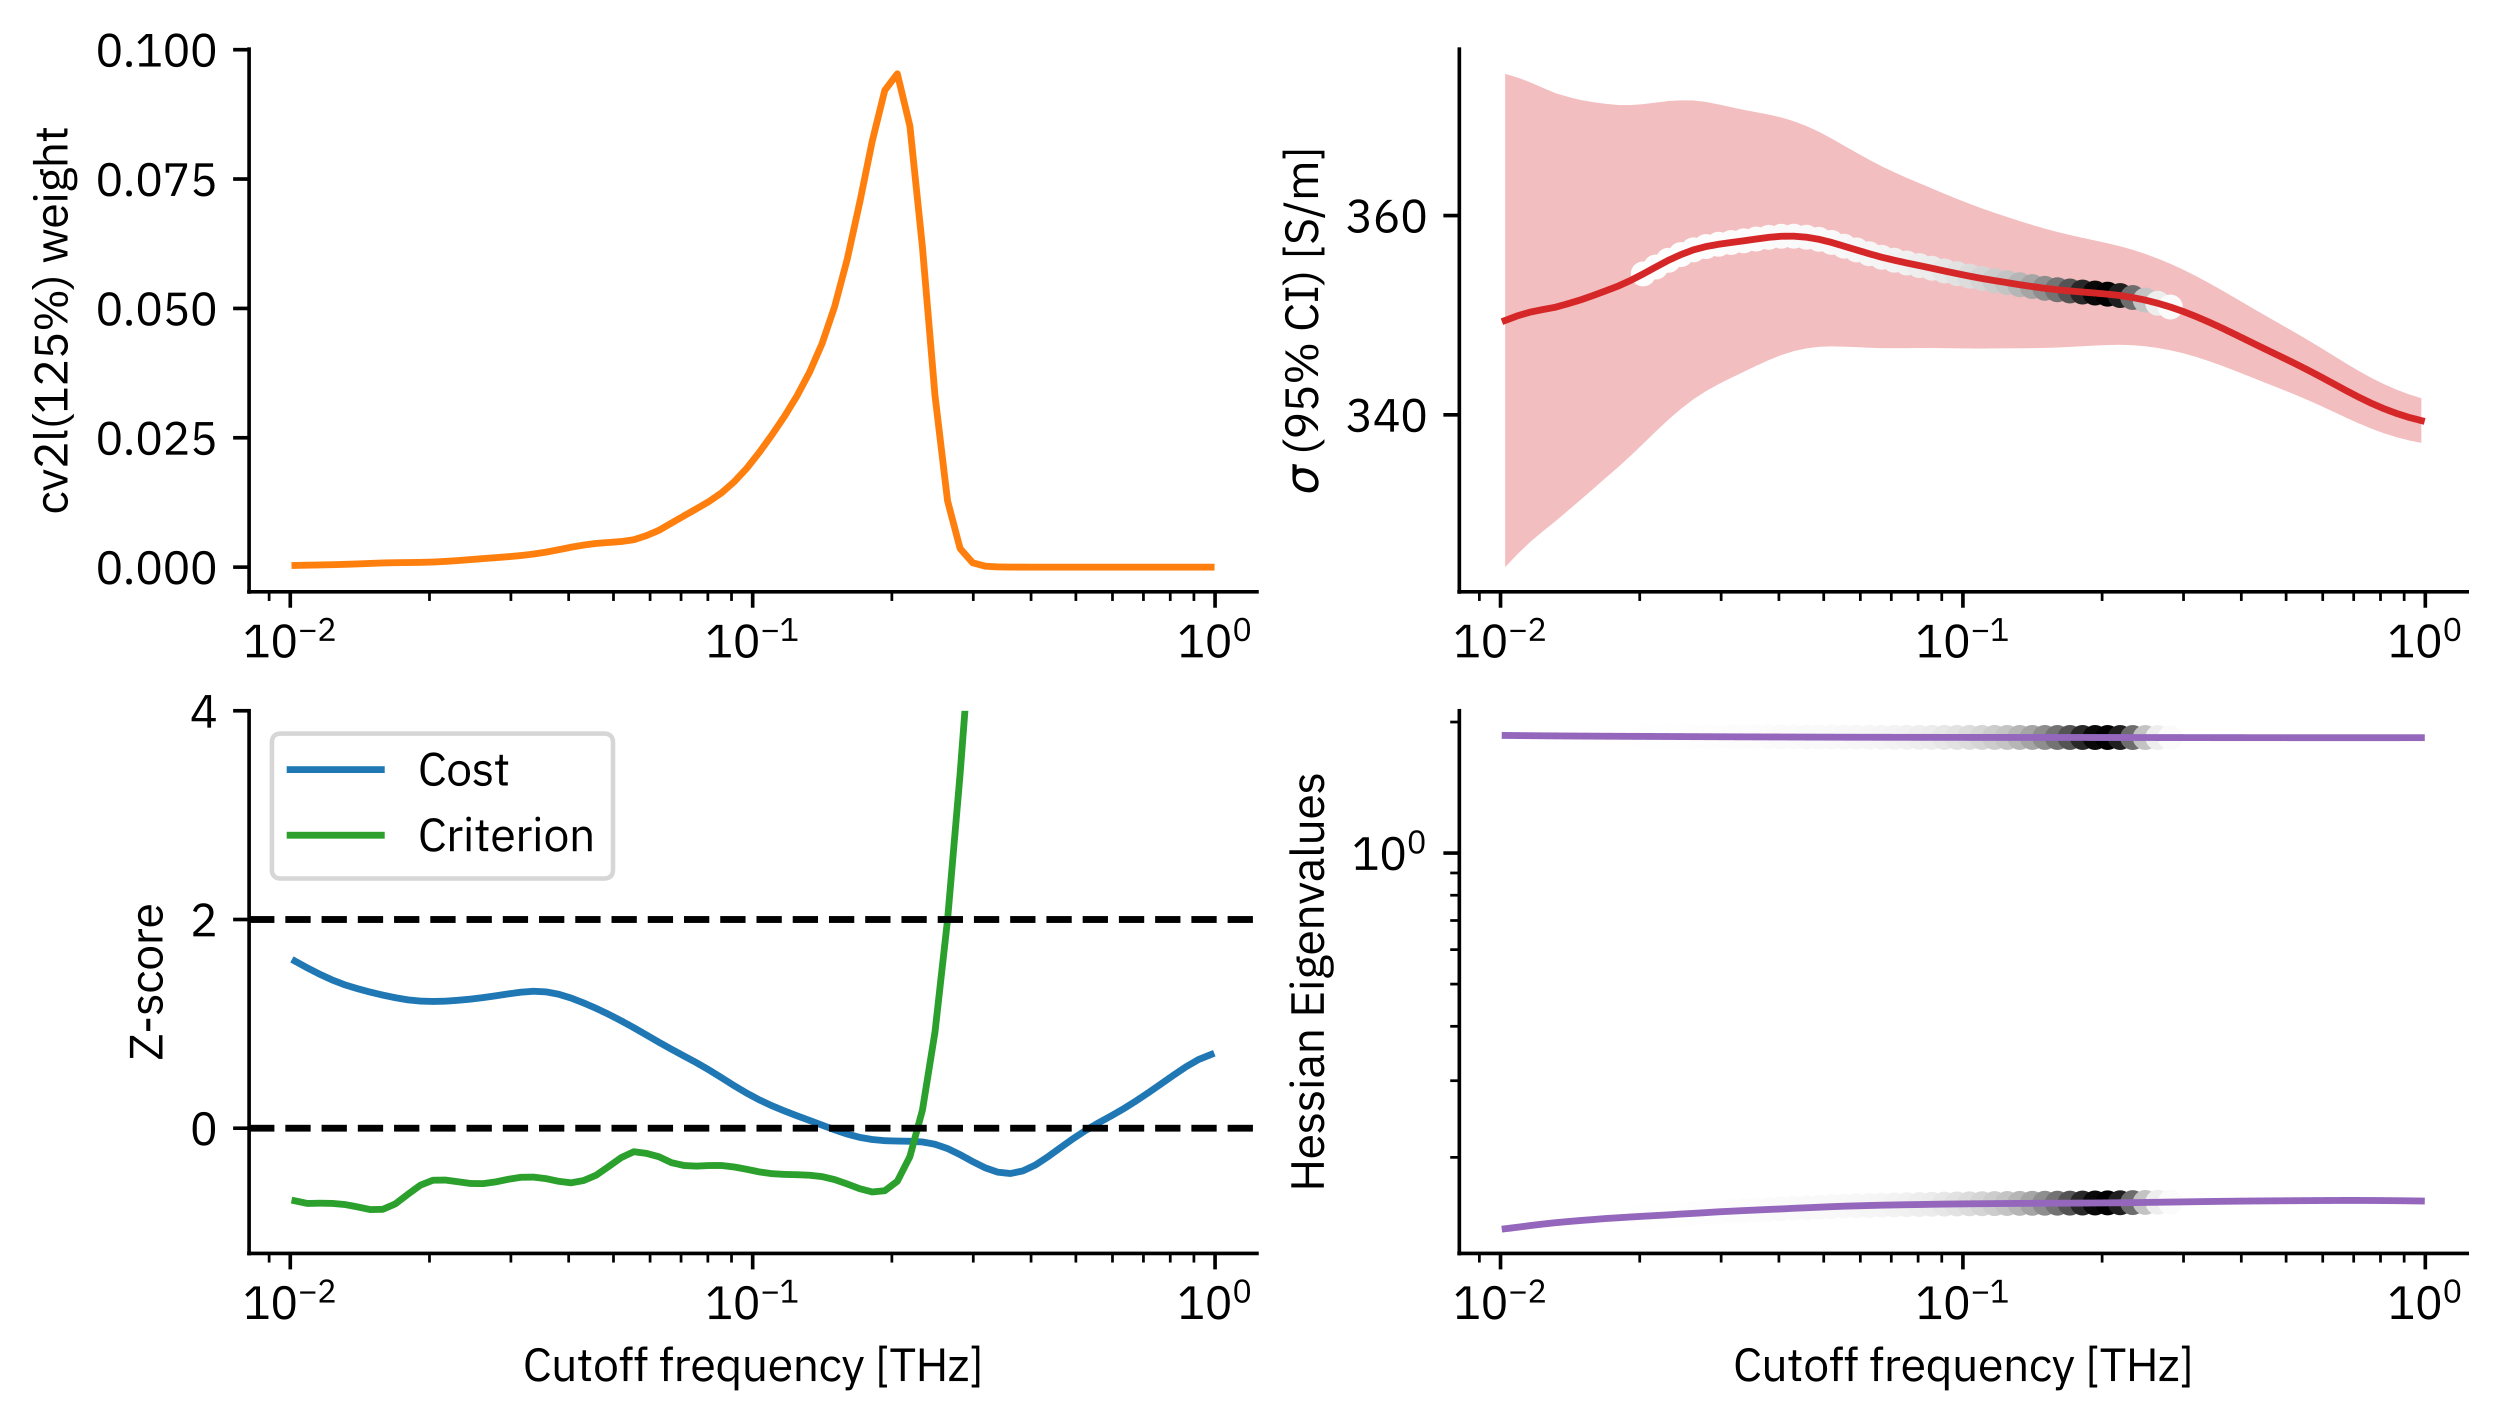 <?xml version="1.0" encoding="utf-8" standalone="no"?>
<!DOCTYPE svg PUBLIC "-//W3C//DTD SVG 1.1//EN"
  "http://www.w3.org/Graphics/SVG/1.1/DTD/svg11.dtd">
<svg xmlns:xlink="http://www.w3.org/1999/xlink" width="548.4pt" height="312.15pt" viewBox="0 0 548.4 312.15" xmlns="http://www.w3.org/2000/svg" version="1.1">
 <defs>
  <style type="text/css">*{stroke-linejoin: round; stroke-linecap: butt}</style>
 </defs>
 <g id="figure_1">
  <g id="patch_1">
   <path d="M 0 312.15 
L 548.4 312.15 
L 548.4 0 
L 0 0 
z
" style="fill: #ffffff"/>
  </g>
  <g id="axes_1">
   <g id="patch_2">
    <path d="M 54.641 129.816 
L 275.72 129.816 
L 275.72 10.784 
L 54.641 10.784 
z
" style="fill: #ffffff"/>
   </g>
   <g id="matplotlib.axis_1">
    <g id="xtick_1">
     <g id="line2d_1">
      <defs>
       <path id="md20b47f1f0" d="M 0 0 
L 0 3.5 
" style="stroke: #000000; stroke-width: 0.8"/>
      </defs>
      <g>
       <use xlink:href="#md20b47f1f0" x="63.676" y="129.816" style="stroke: #000000; stroke-width: 0.8"/>
      </g>
     </g>
     <g id="text_1">
      <!-- $\mathdefault{10^{-2}}$ -->
      <g transform="translate(53.276 144.216) scale(0.1 -0.1)">
       <defs>
        <path id="IBMPlexSans-31" d="M 3501 0 
L 3501 474 
L 2349 474 
L 2349 4467 
L 1510 4467 
L 326 3360 
L 640 3021 
L 1766 4070 
L 1811 4070 
L 1811 474 
L 563 474 
L 563 0 
L 3501 0 
z
" transform="scale(0.016)"/>
        <path id="IBMPlexSans-30" d="M 1920 -77 
C 2989 -77 3456 774 3456 2234 
C 3456 3693 2989 4544 1920 4544 
C 851 4544 384 3693 384 2234 
C 384 774 851 -77 1920 -77 
z
M 1920 390 
C 1222 390 947 1005 947 1869 
L 947 2598 
C 947 3462 1222 4077 1920 4077 
C 2618 4077 2893 3462 2893 2598 
L 2893 1869 
C 2893 1005 2618 390 1920 390 
z
" transform="scale(0.016)"/>
        <path id="IBMPlexSans-2212" d="M 3411 1734 
L 3411 2170 
L 429 2170 
L 429 1734 
L 3411 1734 
z
" transform="scale(0.016)"/>
        <path id="IBMPlexSans-32" d="M 3411 474 
L 1062 474 
L 2266 1555 
C 2835 2067 3245 2554 3245 3245 
C 3245 4006 2746 4544 1875 4544 
C 1011 4544 614 4019 442 3494 
L 922 3309 
C 1043 3731 1299 4064 1850 4064 
C 2400 4064 2675 3725 2675 3232 
L 2675 3155 
C 2675 2726 2355 2278 1939 1894 
L 480 550 
L 480 0 
L 3411 0 
L 3411 474 
z
" transform="scale(0.016)"/>
       </defs>
       <use xlink:href="#IBMPlexSans-31" transform="translate(0 0.184)"/>
       <use xlink:href="#IBMPlexSans-30" transform="translate(60 0.184)"/>
       <use xlink:href="#IBMPlexSans-2212" transform="translate(120.903 36.3) scale(0.7)"/>
       <use xlink:href="#IBMPlexSans-32" transform="translate(162.903 36.3) scale(0.7)"/>
      </g>
     </g>
    </g>
    <g id="xtick_2">
     <g id="line2d_2">
      <g>
       <use xlink:href="#md20b47f1f0" x="165.107" y="129.816" style="stroke: #000000; stroke-width: 0.8"/>
      </g>
     </g>
     <g id="text_2">
      <!-- $\mathdefault{10^{-1}}$ -->
      <g transform="translate(154.707 144.216) scale(0.1 -0.1)">
       <use xlink:href="#IBMPlexSans-31" transform="translate(0 0.027)"/>
       <use xlink:href="#IBMPlexSans-30" transform="translate(60 0.027)"/>
       <use xlink:href="#IBMPlexSans-2212" transform="translate(120.903 36.142) scale(0.7)"/>
       <use xlink:href="#IBMPlexSans-31" transform="translate(162.903 36.142) scale(0.7)"/>
      </g>
     </g>
    </g>
    <g id="xtick_3">
     <g id="line2d_3">
      <g>
       <use xlink:href="#md20b47f1f0" x="266.537" y="129.816" style="stroke: #000000; stroke-width: 0.8"/>
      </g>
     </g>
     <g id="text_3">
      <!-- $\mathdefault{10^{0}}$ -->
      <g transform="translate(258.237 144.216) scale(0.1 -0.1)">
       <use xlink:href="#IBMPlexSans-31" transform="translate(0 0.184)"/>
       <use xlink:href="#IBMPlexSans-30" transform="translate(60 0.184)"/>
       <use xlink:href="#IBMPlexSans-30" transform="translate(120.903 36.3) scale(0.7)"/>
      </g>
     </g>
    </g>
    <g id="xtick_4">
     <g id="line2d_4">
      <defs>
       <path id="m1f25c48faa" d="M 0 0 
L 0 2 
" style="stroke: #000000; stroke-width: 0.6"/>
      </defs>
      <g>
       <use xlink:href="#m1f25c48faa" x="59.035" y="129.816" style="stroke: #000000; stroke-width: 0.6"/>
      </g>
     </g>
    </g>
    <g id="xtick_5">
     <g id="line2d_5">
      <g>
       <use xlink:href="#m1f25c48faa" x="94.21" y="129.816" style="stroke: #000000; stroke-width: 0.6"/>
      </g>
     </g>
    </g>
    <g id="xtick_6">
     <g id="line2d_6">
      <g>
       <use xlink:href="#m1f25c48faa" x="112.071" y="129.816" style="stroke: #000000; stroke-width: 0.6"/>
      </g>
     </g>
    </g>
    <g id="xtick_7">
     <g id="line2d_7">
      <g>
       <use xlink:href="#m1f25c48faa" x="124.743" y="129.816" style="stroke: #000000; stroke-width: 0.6"/>
      </g>
     </g>
    </g>
    <g id="xtick_8">
     <g id="line2d_8">
      <g>
       <use xlink:href="#m1f25c48faa" x="134.573" y="129.816" style="stroke: #000000; stroke-width: 0.6"/>
      </g>
     </g>
    </g>
    <g id="xtick_9">
     <g id="line2d_9">
      <g>
       <use xlink:href="#m1f25c48faa" x="142.604" y="129.816" style="stroke: #000000; stroke-width: 0.6"/>
      </g>
     </g>
    </g>
    <g id="xtick_10">
     <g id="line2d_10">
      <g>
       <use xlink:href="#m1f25c48faa" x="149.395" y="129.816" style="stroke: #000000; stroke-width: 0.6"/>
      </g>
     </g>
    </g>
    <g id="xtick_11">
     <g id="line2d_11">
      <g>
       <use xlink:href="#m1f25c48faa" x="155.277" y="129.816" style="stroke: #000000; stroke-width: 0.6"/>
      </g>
     </g>
    </g>
    <g id="xtick_12">
     <g id="line2d_12">
      <g>
       <use xlink:href="#m1f25c48faa" x="160.465" y="129.816" style="stroke: #000000; stroke-width: 0.6"/>
      </g>
     </g>
    </g>
    <g id="xtick_13">
     <g id="line2d_13">
      <g>
       <use xlink:href="#m1f25c48faa" x="195.64" y="129.816" style="stroke: #000000; stroke-width: 0.6"/>
      </g>
     </g>
    </g>
    <g id="xtick_14">
     <g id="line2d_14">
      <g>
       <use xlink:href="#m1f25c48faa" x="213.501" y="129.816" style="stroke: #000000; stroke-width: 0.6"/>
      </g>
     </g>
    </g>
    <g id="xtick_15">
     <g id="line2d_15">
      <g>
       <use xlink:href="#m1f25c48faa" x="226.174" y="129.816" style="stroke: #000000; stroke-width: 0.6"/>
      </g>
     </g>
    </g>
    <g id="xtick_16">
     <g id="line2d_16">
      <g>
       <use xlink:href="#m1f25c48faa" x="236.003" y="129.816" style="stroke: #000000; stroke-width: 0.6"/>
      </g>
     </g>
    </g>
    <g id="xtick_17">
     <g id="line2d_17">
      <g>
       <use xlink:href="#m1f25c48faa" x="244.035" y="129.816" style="stroke: #000000; stroke-width: 0.6"/>
      </g>
     </g>
    </g>
    <g id="xtick_18">
     <g id="line2d_18">
      <g>
       <use xlink:href="#m1f25c48faa" x="250.825" y="129.816" style="stroke: #000000; stroke-width: 0.6"/>
      </g>
     </g>
    </g>
    <g id="xtick_19">
     <g id="line2d_19">
      <g>
       <use xlink:href="#m1f25c48faa" x="256.707" y="129.816" style="stroke: #000000; stroke-width: 0.6"/>
      </g>
     </g>
    </g>
    <g id="xtick_20">
     <g id="line2d_20">
      <g>
       <use xlink:href="#m1f25c48faa" x="261.896" y="129.816" style="stroke: #000000; stroke-width: 0.6"/>
      </g>
     </g>
    </g>
   </g>
   <g id="matplotlib.axis_2">
    <g id="ytick_1">
     <g id="line2d_21">
      <defs>
       <path id="m9c1806dadc" d="M 0 0 
L -3.5 0 
" style="stroke: #000000; stroke-width: 0.8"/>
      </defs>
      <g>
       <use xlink:href="#m9c1806dadc" x="54.641" y="124.406" style="stroke: #000000; stroke-width: 0.8"/>
      </g>
     </g>
     <g id="text_4">
      <!-- 0.000 -->
      <g transform="translate(20.92 128.106) scale(0.1 -0.1)">
       <defs>
        <path id="IBMPlexSans-2e" d="M 870 -77 
C 1139 -77 1261 77 1261 294 
L 1261 378 
C 1261 595 1139 749 870 749 
C 602 749 480 595 480 378 
L 480 294 
C 480 77 602 -77 870 -77 
z
" transform="scale(0.016)"/>
       </defs>
       <use xlink:href="#IBMPlexSans-30"/>
       <use xlink:href="#IBMPlexSans-2e" transform="translate(60 0)"/>
       <use xlink:href="#IBMPlexSans-30" transform="translate(87.2 0)"/>
       <use xlink:href="#IBMPlexSans-30" transform="translate(147.2 0)"/>
       <use xlink:href="#IBMPlexSans-30" transform="translate(207.2 0)"/>
      </g>
     </g>
    </g>
    <g id="ytick_2">
     <g id="line2d_22">
      <g>
       <use xlink:href="#m9c1806dadc" x="54.641" y="96.029" style="stroke: #000000; stroke-width: 0.8"/>
      </g>
     </g>
     <g id="text_5">
      <!-- 0.025 -->
      <g transform="translate(20.92 99.729) scale(0.1 -0.1)">
       <defs>
        <path id="IBMPlexSans-35" d="M 3187 4467 
L 794 4467 
L 634 2010 
L 1088 1946 
C 1274 2150 1478 2323 1888 2323 
C 2496 2323 2822 1984 2822 1395 
L 2822 1331 
C 2822 742 2496 403 1888 403 
C 1350 403 1126 640 896 992 
L 493 685 
C 762 301 1146 -77 1888 -77 
C 2829 -77 3392 531 3392 1402 
C 3392 2266 2829 2784 2061 2784 
C 1594 2784 1357 2592 1146 2291 
L 1101 2291 
L 1229 3994 
L 3187 3994 
L 3187 4467 
z
" transform="scale(0.016)"/>
       </defs>
       <use xlink:href="#IBMPlexSans-30"/>
       <use xlink:href="#IBMPlexSans-2e" transform="translate(60 0)"/>
       <use xlink:href="#IBMPlexSans-30" transform="translate(87.2 0)"/>
       <use xlink:href="#IBMPlexSans-32" transform="translate(147.2 0)"/>
       <use xlink:href="#IBMPlexSans-35" transform="translate(207.2 0)"/>
      </g>
     </g>
    </g>
    <g id="ytick_3">
     <g id="line2d_23">
      <g>
       <use xlink:href="#m9c1806dadc" x="54.641" y="67.653" style="stroke: #000000; stroke-width: 0.8"/>
      </g>
     </g>
     <g id="text_6">
      <!-- 0.050 -->
      <g transform="translate(20.92 71.353) scale(0.1 -0.1)">
       <use xlink:href="#IBMPlexSans-30"/>
       <use xlink:href="#IBMPlexSans-2e" transform="translate(60 0)"/>
       <use xlink:href="#IBMPlexSans-30" transform="translate(87.2 0)"/>
       <use xlink:href="#IBMPlexSans-35" transform="translate(147.2 0)"/>
       <use xlink:href="#IBMPlexSans-30" transform="translate(207.2 0)"/>
      </g>
     </g>
    </g>
    <g id="ytick_4">
     <g id="line2d_24">
      <g>
       <use xlink:href="#m9c1806dadc" x="54.641" y="39.276" style="stroke: #000000; stroke-width: 0.8"/>
      </g>
     </g>
     <g id="text_7">
      <!-- 0.075 -->
      <g transform="translate(20.92 42.976) scale(0.1 -0.1)">
       <defs>
        <path id="IBMPlexSans-37" d="M 1696 0 
L 3373 3994 
L 3373 4467 
L 442 4467 
L 442 3174 
L 922 3174 
L 922 4006 
L 2829 4006 
L 1120 0 
L 1696 0 
z
" transform="scale(0.016)"/>
       </defs>
       <use xlink:href="#IBMPlexSans-30"/>
       <use xlink:href="#IBMPlexSans-2e" transform="translate(60 0)"/>
       <use xlink:href="#IBMPlexSans-30" transform="translate(87.2 0)"/>
       <use xlink:href="#IBMPlexSans-37" transform="translate(147.2 0)"/>
       <use xlink:href="#IBMPlexSans-35" transform="translate(207.2 0)"/>
      </g>
     </g>
    </g>
    <g id="ytick_5">
     <g id="line2d_25">
      <g>
       <use xlink:href="#m9c1806dadc" x="54.641" y="10.9" style="stroke: #000000; stroke-width: 0.8"/>
      </g>
     </g>
     <g id="text_8">
      <!-- 0.100 -->
      <g transform="translate(20.92 14.6) scale(0.1 -0.1)">
       <use xlink:href="#IBMPlexSans-30"/>
       <use xlink:href="#IBMPlexSans-2e" transform="translate(60 0)"/>
       <use xlink:href="#IBMPlexSans-31" transform="translate(87.2 0)"/>
       <use xlink:href="#IBMPlexSans-30" transform="translate(147.2 0)"/>
       <use xlink:href="#IBMPlexSans-30" transform="translate(207.2 0)"/>
      </g>
     </g>
    </g>
    <g id="text_9">
     <!-- cv2l(125%) weight -->
     <g transform="translate(14.8 112.87) rotate(-90) scale(0.1 -0.1)">
      <defs>
       <path id="IBMPlexSans-63" d="M 1773 -77 
C 2400 -77 2829 230 3040 704 
L 2669 954 
C 2490 576 2189 378 1773 378 
C 1165 378 851 794 851 1370 
L 851 1933 
C 851 2509 1165 2925 1773 2925 
C 2176 2925 2458 2726 2579 2387 
L 3008 2605 
C 2816 3059 2426 3379 1773 3379 
C 845 3379 301 2707 301 1651 
C 301 595 845 -77 1773 -77 
z
" transform="scale(0.016)"/>
       <path id="IBMPlexSans-76" d="M 1869 0 
L 3034 3302 
L 2541 3302 
L 1952 1664 
L 1594 538 
L 1562 538 
L 1203 1664 
L 627 3302 
L 115 3302 
L 1274 0 
L 1869 0 
z
" transform="scale(0.016)"/>
       <path id="IBMPlexSans-6c" d="M 1542 0 
L 1542 448 
L 1056 448 
L 1056 4736 
L 544 4736 
L 544 531 
C 544 224 736 0 1088 0 
L 1542 0 
z
" transform="scale(0.016)"/>
       <path id="IBMPlexSans-28" d="M 531 1997 
C 531 749 1056 -339 1690 -877 
L 2176 -877 
C 1485 -262 1011 819 1011 1715 
L 1011 2266 
C 1011 3162 1466 4224 2176 4864 
L 1690 4864 
C 1037 4307 531 3232 531 1997 
z
" transform="scale(0.016)"/>
       <path id="IBMPlexSans-25" d="M 1664 0 
L 4762 4467 
L 4269 4467 
L 1171 0 
L 1664 0 
z
M 1427 2010 
C 2074 2010 2438 2458 2438 3277 
C 2438 4096 2074 4544 1427 4544 
C 781 4544 416 4096 416 3277 
C 416 2458 781 2010 1427 2010 
z
M 1427 2342 
C 1056 2342 877 2598 877 3085 
L 877 3469 
C 877 3955 1056 4211 1427 4211 
C 1798 4211 1978 3955 1978 3469 
L 1978 3085 
C 1978 2598 1798 2342 1427 2342 
z
M 4506 -77 
C 5152 -77 5517 371 5517 1190 
C 5517 2010 5152 2458 4506 2458 
C 3859 2458 3494 2010 3494 1190 
C 3494 371 3859 -77 4506 -77 
z
M 4506 256 
C 4134 256 3955 512 3955 998 
L 3955 1382 
C 3955 1869 4134 2125 4506 2125 
C 4877 2125 5056 1869 5056 1382 
L 5056 998 
C 5056 512 4877 256 4506 256 
z
" transform="scale(0.016)"/>
       <path id="IBMPlexSans-29" d="M 1613 1997 
C 1613 3232 1107 4307 454 4864 
L -32 4864 
C 678 4224 1133 3162 1133 2266 
L 1133 1715 
C 1133 819 659 -262 -32 -877 
L 454 -877 
C 1088 -339 1613 749 1613 1997 
z
" transform="scale(0.016)"/>
       <path id="IBMPlexSans-20" transform="scale(0.016)"/>
       <path id="IBMPlexSans-77" d="M 1082 0 
L 1702 0 
L 2163 1587 
L 2445 2592 
L 2458 2592 
L 2746 1587 
L 3206 0 
L 3840 0 
L 4717 3302 
L 4237 3302 
L 3878 1875 
L 3539 429 
L 3526 429 
L 3117 1875 
L 2688 3302 
L 2234 3302 
L 1818 1875 
L 1414 429 
L 1402 429 
L 1050 1875 
L 698 3302 
L 198 3302 
L 1082 0 
z
" transform="scale(0.016)"/>
       <path id="IBMPlexSans-65" d="M 1786 -77 
C 2406 -77 2880 230 3091 678 
L 2726 941 
C 2554 576 2234 371 1818 371 
C 1203 371 838 800 838 1370 
L 838 1523 
L 3213 1523 
L 3213 1766 
C 3213 2701 2669 3379 1786 3379 
C 890 3379 301 2701 301 1651 
C 301 602 890 -77 1786 -77 
z
M 1786 2950 
C 2310 2950 2662 2560 2662 1978 
L 2662 1907 
L 838 1907 
L 838 1952 
C 838 2528 1229 2950 1786 2950 
z
" transform="scale(0.016)"/>
       <path id="IBMPlexSans-69" d="M 800 4077 
C 1018 4077 1114 4192 1114 4365 
L 1114 4448 
C 1114 4621 1018 4736 800 4736 
C 582 4736 486 4621 486 4448 
L 486 4365 
C 486 4192 582 4077 800 4077 
z
M 544 0 
L 1056 0 
L 1056 3302 
L 544 3302 
L 544 0 
z
" transform="scale(0.016)"/>
       <path id="IBMPlexSans-67" d="M 3328 -365 
C 3328 179 2976 512 2157 512 
L 1453 512 
C 1152 512 947 563 947 762 
C 947 966 1165 1075 1382 1133 
C 1478 1114 1594 1101 1702 1101 
C 2458 1101 2950 1568 2950 2240 
C 2950 2592 2810 2886 2573 3091 
L 2573 3302 
L 3200 3302 
L 3200 3750 
L 2707 3750 
C 2432 3750 2323 3565 2323 3309 
L 2323 3251 
C 2144 3334 1933 3379 1696 3379 
C 947 3379 454 2912 454 2240 
C 454 1779 685 1414 1075 1229 
L 1075 1203 
C 742 1120 506 960 506 627 
C 506 403 614 256 800 166 
L 800 96 
C 474 6 275 -186 275 -544 
C 275 -1062 698 -1357 1728 -1357 
C 2790 -1357 3328 -1043 3328 -365 
z
M 2848 -403 
C 2848 -762 2515 -941 1946 -941 
L 1472 -941 
C 954 -941 755 -704 755 -416 
C 755 -211 851 -64 1062 32 
L 2163 32 
C 2675 32 2848 -141 2848 -403 
z
M 1702 1510 
C 1267 1510 992 1715 992 2150 
L 992 2330 
C 992 2765 1267 2970 1702 2970 
C 2138 2970 2413 2765 2413 2330 
L 2413 2150 
C 2413 1715 2138 1510 1702 1510 
z
" transform="scale(0.016)"/>
       <path id="IBMPlexSans-68" d="M 544 0 
L 1056 0 
L 1056 2291 
C 1056 2714 1453 2918 1862 2918 
C 2355 2918 2611 2618 2611 2029 
L 2611 0 
L 3123 0 
L 3123 2118 
C 3123 2918 2694 3379 2016 3379 
C 1523 3379 1242 3136 1082 2765 
L 1056 2765 
L 1056 4736 
L 544 4736 
L 544 0 
z
" transform="scale(0.016)"/>
       <path id="IBMPlexSans-74" d="M 1914 0 
L 1914 448 
L 1242 448 
L 1242 2854 
L 1965 2854 
L 1965 3302 
L 1242 3302 
L 1242 4218 
L 781 4218 
L 781 3603 
C 781 3379 710 3302 493 3302 
L 186 3302 
L 186 2854 
L 730 2854 
L 730 544 
C 730 224 922 0 1274 0 
L 1914 0 
z
" transform="scale(0.016)"/>
      </defs>
      <use xlink:href="#IBMPlexSans-63"/>
      <use xlink:href="#IBMPlexSans-76" transform="translate(50.3 0)"/>
      <use xlink:href="#IBMPlexSans-32" transform="translate(99.5 0)"/>
      <use xlink:href="#IBMPlexSans-6c" transform="translate(159.5 0)"/>
      <use xlink:href="#IBMPlexSans-28" transform="translate(186.7 0)"/>
      <use xlink:href="#IBMPlexSans-31" transform="translate(220.2 0)"/>
      <use xlink:href="#IBMPlexSans-32" transform="translate(280.2 0)"/>
      <use xlink:href="#IBMPlexSans-35" transform="translate(340.2 0)"/>
      <use xlink:href="#IBMPlexSans-25" transform="translate(400.2 0)"/>
      <use xlink:href="#IBMPlexSans-29" transform="translate(492.9 0)"/>
      <use xlink:href="#IBMPlexSans-20" transform="translate(526.4 0)"/>
      <use xlink:href="#IBMPlexSans-77" transform="translate(550 0)"/>
      <use xlink:href="#IBMPlexSans-65" transform="translate(626.8 0)"/>
      <use xlink:href="#IBMPlexSans-69" transform="translate(681.7 0)"/>
      <use xlink:href="#IBMPlexSans-67" transform="translate(706.7 0)"/>
      <use xlink:href="#IBMPlexSans-68" transform="translate(759.5 0)"/>
      <use xlink:href="#IBMPlexSans-74" transform="translate(816.3 0)"/>
     </g>
    </g>
   </g>
   <g id="line2d_26">
    <path d="M 64.69 124.034 
L 67.443 123.978 
L 70.196 123.927 
L 72.949 123.867 
L 75.702 123.794 
L 78.456 123.701 
L 81.209 123.592 
L 83.962 123.492 
L 86.715 123.428 
L 89.468 123.401 
L 92.221 123.368 
L 94.975 123.289 
L 97.728 123.148 
L 100.481 122.964 
L 103.234 122.751 
L 105.987 122.534 
L 108.74 122.327 
L 111.493 122.116 
L 114.247 121.866 
L 117 121.541 
L 119.753 121.121 
L 122.506 120.597 
L 125.259 120.035 
L 128.012 119.569 
L 130.766 119.207 
L 133.519 118.997 
L 136.272 118.787 
L 139.025 118.397 
L 141.778 117.499 
L 144.531 116.335 
L 147.285 114.738 
L 150.038 113.161 
L 152.791 111.599 
L 155.544 109.995 
L 158.297 108.097 
L 161.05 105.677 
L 163.804 102.726 
L 166.557 99.235 
L 169.31 95.423 
L 172.063 91.354 
L 174.816 86.869 
L 177.569 81.683 
L 180.323 75.385 
L 183.076 67.284 
L 185.829 56.937 
L 188.582 44.45 
L 191.335 30.961 
L 194.088 19.809 
L 196.842 16.194 
L 199.595 27.643 
L 202.348 54.244 
L 205.101 86.774 
L 207.854 109.857 
L 210.607 120.326 
L 213.361 123.45 
L 216.114 124.198 
L 218.867 124.357 
L 221.62 124.392 
L 224.373 124.402 
L 227.126 124.405 
L 229.88 124.406 
L 232.633 124.406 
L 235.386 124.406 
L 238.139 124.406 
L 240.892 124.406 
L 243.645 124.406 
L 246.399 124.406 
L 249.152 124.406 
L 251.905 124.406 
L 254.658 124.406 
L 257.411 124.406 
L 260.164 124.406 
L 262.918 124.406 
L 265.671 124.406 
" clip-path="url(#pb4d026d9d0)" style="fill: none; stroke: #ff7f0e; stroke-width: 1.5; stroke-linecap: square"/>
   </g>
   <g id="patch_3">
    <path d="M 54.641 129.816 
L 54.641 10.784 
" style="fill: none; stroke: #000000; stroke-width: 0.8; stroke-linejoin: miter; stroke-linecap: square"/>
   </g>
   <g id="patch_4">
    <path d="M 54.641 129.816 
L 275.72 129.816 
" style="fill: none; stroke: #000000; stroke-width: 0.8; stroke-linejoin: miter; stroke-linecap: square"/>
   </g>
  </g>
  <g id="axes_2">
   <g id="patch_5">
    <path d="M 320.12 129.816 
L 541.2 129.816 
L 541.2 10.784 
L 320.12 10.784 
z
" style="fill: #ffffff"/>
   </g>
   <g id="FillBetweenPolyCollection_1">
    <defs>
     <path id="mf831fc5900" d="M 330.169 -295.955 
L 330.169 -187.744 
L 332.923 -190.653 
L 335.676 -193.28 
L 338.429 -195.6 
L 341.182 -197.794 
L 343.935 -200.139 
L 346.688 -202.482 
L 349.442 -204.881 
L 352.195 -207.3 
L 354.948 -209.666 
L 357.701 -212.188 
L 360.454 -214.82 
L 363.207 -217.489 
L 365.961 -220.088 
L 368.714 -222.456 
L 371.467 -224.566 
L 374.22 -226.349 
L 376.973 -227.882 
L 379.726 -229.26 
L 382.48 -230.583 
L 385.233 -231.9 
L 387.986 -233.164 
L 390.739 -234.261 
L 393.492 -235.13 
L 396.245 -235.727 
L 398.999 -236.071 
L 401.752 -236.17 
L 404.505 -236.1 
L 407.258 -235.999 
L 410.011 -235.87 
L 412.764 -235.777 
L 415.518 -235.767 
L 418.271 -235.775 
L 421.024 -235.814 
L 423.777 -235.812 
L 426.53 -235.773 
L 429.283 -235.739 
L 432.036 -235.706 
L 434.79 -235.693 
L 437.543 -235.716 
L 440.296 -235.74 
L 443.049 -235.748 
L 445.802 -235.78 
L 448.555 -235.827 
L 451.309 -235.917 
L 454.062 -236.046 
L 456.815 -236.198 
L 459.568 -236.35 
L 462.321 -236.464 
L 465.074 -236.514 
L 467.828 -236.425 
L 470.581 -236.192 
L 473.334 -235.821 
L 476.087 -235.314 
L 478.84 -234.674 
L 481.593 -233.892 
L 484.347 -232.998 
L 487.1 -232.028 
L 489.853 -230.973 
L 492.606 -229.89 
L 495.359 -228.795 
L 498.112 -227.707 
L 500.866 -226.619 
L 503.619 -225.5 
L 506.372 -224.327 
L 509.125 -223.102 
L 511.878 -221.823 
L 514.631 -220.529 
L 517.385 -219.287 
L 520.138 -218.137 
L 522.891 -217.123 
L 525.644 -216.257 
L 528.397 -215.545 
L 531.15 -214.994 
L 531.15 -224.787 
L 531.15 -224.787 
L 528.397 -225.655 
L 525.644 -226.696 
L 522.891 -227.906 
L 520.138 -229.278 
L 517.385 -230.801 
L 514.631 -232.432 
L 511.878 -234.13 
L 509.125 -235.826 
L 506.372 -237.483 
L 503.619 -239.102 
L 500.866 -240.681 
L 498.112 -242.245 
L 495.359 -243.825 
L 492.606 -245.429 
L 489.853 -247.039 
L 487.1 -248.64 
L 484.347 -250.173 
L 481.593 -251.649 
L 478.84 -253.029 
L 476.087 -254.285 
L 473.334 -255.425 
L 470.581 -256.447 
L 467.828 -257.348 
L 465.074 -258.123 
L 462.321 -258.776 
L 459.568 -259.385 
L 456.815 -259.977 
L 454.062 -260.594 
L 451.309 -261.259 
L 448.555 -261.99 
L 445.802 -262.795 
L 443.049 -263.643 
L 440.296 -264.547 
L 437.543 -265.465 
L 434.79 -266.418 
L 432.036 -267.44 
L 429.283 -268.521 
L 426.53 -269.639 
L 423.777 -270.802 
L 421.024 -271.968 
L 418.271 -273.129 
L 415.518 -274.368 
L 412.764 -275.668 
L 410.011 -277.109 
L 407.258 -278.639 
L 404.505 -280.19 
L 401.752 -281.774 
L 398.999 -283.241 
L 396.245 -284.504 
L 393.492 -285.553 
L 390.739 -286.384 
L 387.986 -287.011 
L 385.233 -287.533 
L 382.48 -288.056 
L 379.726 -288.648 
L 376.973 -289.247 
L 374.22 -289.779 
L 371.467 -290.108 
L 368.714 -290.138 
L 365.961 -289.994 
L 363.207 -289.648 
L 360.454 -289.306 
L 357.701 -289.095 
L 354.948 -289.11 
L 352.195 -289.38 
L 349.442 -289.748 
L 346.688 -290.225 
L 343.935 -290.907 
L 341.182 -291.722 
L 338.429 -292.89 
L 335.676 -294.089 
L 332.923 -295.128 
L 330.169 -295.955 
z
"/>
    </defs>
    <g clip-path="url(#p14beaaac0e)">
     <use xlink:href="#mf831fc5900" x="0" y="312.15" style="fill: #d62728; fill-opacity: 0.3"/>
    </g>
   </g>
   <g id="PathCollection_1">
    <defs>
     <path id="C0_0_02bfe148f8" d="M 0 2.739 
C 0.726 2.739 1.423 2.45 1.936 1.936 
C 2.45 1.423 2.739 0.726 2.739 -0 
C 2.739 -0.726 2.45 -1.423 1.936 -1.936 
C 1.423 -2.45 0.726 -2.739 0 -2.739 
C -0.726 -2.739 -1.423 -2.45 -1.936 -1.936 
C -2.45 -1.423 -2.739 -0.726 -2.739 0 
C -2.739 0.726 -2.45 1.423 -1.936 1.936 
C -1.423 2.45 -0.726 2.739 0 2.739 
z
"/>
    </defs>
    <g clip-path="url(#p14beaaac0e)">
     <use xlink:href="#C0_0_02bfe148f8" x="360.454" y="60.086" style="fill: #fefefe"/>
    </g>
    <g clip-path="url(#p14beaaac0e)">
     <use xlink:href="#C0_0_02bfe148f8" x="363.207" y="58.581" style="fill: #fefefe"/>
    </g>
    <g clip-path="url(#p14beaaac0e)">
     <use xlink:href="#C0_0_02bfe148f8" x="365.961" y="57.108" style="fill: #fefefe"/>
    </g>
    <g clip-path="url(#p14beaaac0e)">
     <use xlink:href="#C0_0_02bfe148f8" x="368.714" y="55.852" style="fill: #fefefe"/>
    </g>
    <g clip-path="url(#p14beaaac0e)">
     <use xlink:href="#C0_0_02bfe148f8" x="371.467" y="54.813" style="fill: #fdfdfd"/>
    </g>
    <g clip-path="url(#p14beaaac0e)">
     <use xlink:href="#C0_0_02bfe148f8" x="374.22" y="54.085" style="fill: #fdfdfd"/>
    </g>
    <g clip-path="url(#p14beaaac0e)">
     <use xlink:href="#C0_0_02bfe148f8" x="376.973" y="53.585" style="fill: #fdfdfd"/>
    </g>
    <g clip-path="url(#p14beaaac0e)">
     <use xlink:href="#C0_0_02bfe148f8" x="379.726" y="53.196" style="fill: #fcfcfc"/>
    </g>
    <g clip-path="url(#p14beaaac0e)">
     <use xlink:href="#C0_0_02bfe148f8" x="382.48" y="52.83" style="fill: #fcfcfc"/>
    </g>
    <g clip-path="url(#p14beaaac0e)">
     <use xlink:href="#C0_0_02bfe148f8" x="385.233" y="52.433" style="fill: #fcfcfc"/>
    </g>
    <g clip-path="url(#p14beaaac0e)">
     <use xlink:href="#C0_0_02bfe148f8" x="387.986" y="52.062" style="fill: #fbfbfb"/>
    </g>
    <g clip-path="url(#p14beaaac0e)">
     <use xlink:href="#C0_0_02bfe148f8" x="390.739" y="51.827" style="fill: #fafafa"/>
    </g>
    <g clip-path="url(#p14beaaac0e)">
     <use xlink:href="#C0_0_02bfe148f8" x="393.492" y="51.808" style="fill: #fafafa"/>
    </g>
    <g clip-path="url(#p14beaaac0e)">
     <use xlink:href="#C0_0_02bfe148f8" x="396.245" y="52.034" style="fill: #f9f9f9"/>
    </g>
    <g clip-path="url(#p14beaaac0e)">
     <use xlink:href="#C0_0_02bfe148f8" x="398.999" y="52.494" style="fill: #f9f9f9"/>
    </g>
    <g clip-path="url(#p14beaaac0e)">
     <use xlink:href="#C0_0_02bfe148f8" x="401.752" y="53.177" style="fill: #f9f9f9"/>
    </g>
    <g clip-path="url(#p14beaaac0e)">
     <use xlink:href="#C0_0_02bfe148f8" x="404.505" y="54.005" style="fill: #f8f8f8"/>
    </g>
    <g clip-path="url(#p14beaaac0e)">
     <use xlink:href="#C0_0_02bfe148f8" x="407.258" y="54.831" style="fill: #f7f7f7"/>
    </g>
    <g clip-path="url(#p14beaaac0e)">
     <use xlink:href="#C0_0_02bfe148f8" x="410.011" y="55.66" style="fill: #f6f6f6"/>
    </g>
    <g clip-path="url(#p14beaaac0e)">
     <use xlink:href="#C0_0_02bfe148f8" x="412.764" y="56.427" style="fill: #f5f5f5"/>
    </g>
    <g clip-path="url(#p14beaaac0e)">
     <use xlink:href="#C0_0_02bfe148f8" x="415.518" y="57.082" style="fill: #f3f3f3"/>
    </g>
    <g clip-path="url(#p14beaaac0e)">
     <use xlink:href="#C0_0_02bfe148f8" x="418.271" y="57.698" style="fill: #f1f1f1"/>
    </g>
    <g clip-path="url(#p14beaaac0e)">
     <use xlink:href="#C0_0_02bfe148f8" x="421.024" y="58.258" style="fill: #eeeeee"/>
    </g>
    <g clip-path="url(#p14beaaac0e)">
     <use xlink:href="#C0_0_02bfe148f8" x="423.777" y="58.842" style="fill: #ececec"/>
    </g>
    <g clip-path="url(#p14beaaac0e)">
     <use xlink:href="#C0_0_02bfe148f8" x="426.53" y="59.444" style="fill: #e7e7e7"/>
    </g>
    <g clip-path="url(#p14beaaac0e)">
     <use xlink:href="#C0_0_02bfe148f8" x="429.283" y="60.019" style="fill: #e2e2e2"/>
    </g>
    <g clip-path="url(#p14beaaac0e)">
     <use xlink:href="#C0_0_02bfe148f8" x="432.036" y="60.576" style="fill: #dcdcdc"/>
    </g>
    <g clip-path="url(#p14beaaac0e)">
     <use xlink:href="#C0_0_02bfe148f8" x="434.79" y="61.094" style="fill: #d5d5d5"/>
    </g>
    <g clip-path="url(#p14beaaac0e)">
     <use xlink:href="#C0_0_02bfe148f8" x="437.543" y="61.559" style="fill: #cccccc"/>
    </g>
    <g clip-path="url(#p14beaaac0e)">
     <use xlink:href="#C0_0_02bfe148f8" x="440.296" y="62.006" style="fill: #c4c4c4"/>
    </g>
    <g clip-path="url(#p14beaaac0e)">
     <use xlink:href="#C0_0_02bfe148f8" x="443.049" y="62.454" style="fill: #b6b6b6"/>
    </g>
    <g clip-path="url(#p14beaaac0e)">
     <use xlink:href="#C0_0_02bfe148f8" x="445.802" y="62.862" style="fill: #a5a5a5"/>
    </g>
    <g clip-path="url(#p14beaaac0e)">
     <use xlink:href="#C0_0_02bfe148f8" x="448.555" y="63.241" style="fill: #8e8e8e"/>
    </g>
    <g clip-path="url(#p14beaaac0e)">
     <use xlink:href="#C0_0_02bfe148f8" x="451.309" y="63.561" style="fill: #737373"/>
    </g>
    <g clip-path="url(#p14beaaac0e)">
     <use xlink:href="#C0_0_02bfe148f8" x="454.062" y="63.829" style="fill: #545454"/>
    </g>
    <g clip-path="url(#p14beaaac0e)">
     <use xlink:href="#C0_0_02bfe148f8" x="456.815" y="64.062" style="fill: #282828"/>
    </g>
    <g clip-path="url(#p14beaaac0e)">
     <use xlink:href="#C0_0_02bfe148f8" x="459.568" y="64.282" style="fill: #090909"/>
    </g>
    <g clip-path="url(#p14beaaac0e)">
     <use xlink:href="#C0_0_02bfe148f8" x="462.321" y="64.53"/>
    </g>
    <g clip-path="url(#p14beaaac0e)">
     <use xlink:href="#C0_0_02bfe148f8" x="465.074" y="64.831" style="fill: #1f1f1f"/>
    </g>
    <g clip-path="url(#p14beaaac0e)">
     <use xlink:href="#C0_0_02bfe148f8" x="467.828" y="65.263" style="fill: #6d6d6d"/>
    </g>
    <g clip-path="url(#p14beaaac0e)">
     <use xlink:href="#C0_0_02bfe148f8" x="470.581" y="65.83" style="fill: #c3c3c3"/>
    </g>
    <g clip-path="url(#p14beaaac0e)">
     <use xlink:href="#C0_0_02bfe148f8" x="473.334" y="66.526" style="fill: #eeeeee"/>
    </g>
    <g clip-path="url(#p14beaaac0e)">
     <use xlink:href="#C0_0_02bfe148f8" x="476.087" y="67.35" style="fill: #fbfbfb"/>
    </g>
   </g>
   <g id="matplotlib.axis_3">
    <g id="xtick_21">
     <g id="line2d_27">
      <g>
       <use xlink:href="#md20b47f1f0" x="329.156" y="129.816" style="stroke: #000000; stroke-width: 0.8"/>
      </g>
     </g>
     <g id="text_10">
      <!-- $\mathdefault{10^{-2}}$ -->
      <g transform="translate(318.756 144.216) scale(0.1 -0.1)">
       <use xlink:href="#IBMPlexSans-31" transform="translate(0 0.184)"/>
       <use xlink:href="#IBMPlexSans-30" transform="translate(60 0.184)"/>
       <use xlink:href="#IBMPlexSans-2212" transform="translate(120.903 36.3) scale(0.7)"/>
       <use xlink:href="#IBMPlexSans-32" transform="translate(162.903 36.3) scale(0.7)"/>
      </g>
     </g>
    </g>
    <g id="xtick_22">
     <g id="line2d_28">
      <g>
       <use xlink:href="#md20b47f1f0" x="430.586" y="129.816" style="stroke: #000000; stroke-width: 0.8"/>
      </g>
     </g>
     <g id="text_11">
      <!-- $\mathdefault{10^{-1}}$ -->
      <g transform="translate(420.186 144.216) scale(0.1 -0.1)">
       <use xlink:href="#IBMPlexSans-31" transform="translate(0 0.027)"/>
       <use xlink:href="#IBMPlexSans-30" transform="translate(60 0.027)"/>
       <use xlink:href="#IBMPlexSans-2212" transform="translate(120.903 36.142) scale(0.7)"/>
       <use xlink:href="#IBMPlexSans-31" transform="translate(162.903 36.142) scale(0.7)"/>
      </g>
     </g>
    </g>
    <g id="xtick_23">
     <g id="line2d_29">
      <g>
       <use xlink:href="#md20b47f1f0" x="532.017" y="129.816" style="stroke: #000000; stroke-width: 0.8"/>
      </g>
     </g>
     <g id="text_12">
      <!-- $\mathdefault{10^{0}}$ -->
      <g transform="translate(523.717 144.216) scale(0.1 -0.1)">
       <use xlink:href="#IBMPlexSans-31" transform="translate(0 0.184)"/>
       <use xlink:href="#IBMPlexSans-30" transform="translate(60 0.184)"/>
       <use xlink:href="#IBMPlexSans-30" transform="translate(120.903 36.3) scale(0.7)"/>
      </g>
     </g>
    </g>
    <g id="xtick_24">
     <g id="line2d_30">
      <g>
       <use xlink:href="#m1f25c48faa" x="324.515" y="129.816" style="stroke: #000000; stroke-width: 0.6"/>
      </g>
     </g>
    </g>
    <g id="xtick_25">
     <g id="line2d_31">
      <g>
       <use xlink:href="#m1f25c48faa" x="359.69" y="129.816" style="stroke: #000000; stroke-width: 0.6"/>
      </g>
     </g>
    </g>
    <g id="xtick_26">
     <g id="line2d_32">
      <g>
       <use xlink:href="#m1f25c48faa" x="377.551" y="129.816" style="stroke: #000000; stroke-width: 0.6"/>
      </g>
     </g>
    </g>
    <g id="xtick_27">
     <g id="line2d_33">
      <g>
       <use xlink:href="#m1f25c48faa" x="390.223" y="129.816" style="stroke: #000000; stroke-width: 0.6"/>
      </g>
     </g>
    </g>
    <g id="xtick_28">
     <g id="line2d_34">
      <g>
       <use xlink:href="#m1f25c48faa" x="400.053" y="129.816" style="stroke: #000000; stroke-width: 0.6"/>
      </g>
     </g>
    </g>
    <g id="xtick_29">
     <g id="line2d_35">
      <g>
       <use xlink:href="#m1f25c48faa" x="408.084" y="129.816" style="stroke: #000000; stroke-width: 0.6"/>
      </g>
     </g>
    </g>
    <g id="xtick_30">
     <g id="line2d_36">
      <g>
       <use xlink:href="#m1f25c48faa" x="414.875" y="129.816" style="stroke: #000000; stroke-width: 0.6"/>
      </g>
     </g>
    </g>
    <g id="xtick_31">
     <g id="line2d_37">
      <g>
       <use xlink:href="#m1f25c48faa" x="420.757" y="129.816" style="stroke: #000000; stroke-width: 0.6"/>
      </g>
     </g>
    </g>
    <g id="xtick_32">
     <g id="line2d_38">
      <g>
       <use xlink:href="#m1f25c48faa" x="425.945" y="129.816" style="stroke: #000000; stroke-width: 0.6"/>
      </g>
     </g>
    </g>
    <g id="xtick_33">
     <g id="line2d_39">
      <g>
       <use xlink:href="#m1f25c48faa" x="461.12" y="129.816" style="stroke: #000000; stroke-width: 0.6"/>
      </g>
     </g>
    </g>
    <g id="xtick_34">
     <g id="line2d_40">
      <g>
       <use xlink:href="#m1f25c48faa" x="478.981" y="129.816" style="stroke: #000000; stroke-width: 0.6"/>
      </g>
     </g>
    </g>
    <g id="xtick_35">
     <g id="line2d_41">
      <g>
       <use xlink:href="#m1f25c48faa" x="491.654" y="129.816" style="stroke: #000000; stroke-width: 0.6"/>
      </g>
     </g>
    </g>
    <g id="xtick_36">
     <g id="line2d_42">
      <g>
       <use xlink:href="#m1f25c48faa" x="501.483" y="129.816" style="stroke: #000000; stroke-width: 0.6"/>
      </g>
     </g>
    </g>
    <g id="xtick_37">
     <g id="line2d_43">
      <g>
       <use xlink:href="#m1f25c48faa" x="509.515" y="129.816" style="stroke: #000000; stroke-width: 0.6"/>
      </g>
     </g>
    </g>
    <g id="xtick_38">
     <g id="line2d_44">
      <g>
       <use xlink:href="#m1f25c48faa" x="516.305" y="129.816" style="stroke: #000000; stroke-width: 0.6"/>
      </g>
     </g>
    </g>
    <g id="xtick_39">
     <g id="line2d_45">
      <g>
       <use xlink:href="#m1f25c48faa" x="522.187" y="129.816" style="stroke: #000000; stroke-width: 0.6"/>
      </g>
     </g>
    </g>
    <g id="xtick_40">
     <g id="line2d_46">
      <g>
       <use xlink:href="#m1f25c48faa" x="527.376" y="129.816" style="stroke: #000000; stroke-width: 0.6"/>
      </g>
     </g>
    </g>
   </g>
   <g id="matplotlib.axis_4">
    <g id="ytick_6">
     <g id="line2d_47">
      <g>
       <use xlink:href="#m9c1806dadc" x="320.12" y="90.995" style="stroke: #000000; stroke-width: 0.8"/>
      </g>
     </g>
     <g id="text_13">
      <!-- 340 -->
      <g transform="translate(295.12 94.695) scale(0.1 -0.1)">
       <defs>
        <path id="IBMPlexSans-33" d="M 1184 2573 
L 1184 2106 
L 1709 2106 
C 2336 2106 2669 1805 2669 1280 
L 2669 1229 
C 2669 704 2336 403 1709 403 
C 1165 403 902 640 672 992 
L 269 685 
C 544 301 941 -77 1715 -77 
C 2624 -77 3232 454 3232 1222 
C 3232 1894 2771 2253 2291 2349 
L 2291 2374 
C 2765 2496 3149 2842 3149 3418 
C 3149 4141 2547 4544 1792 4544 
C 1075 4544 685 4173 461 3814 
L 858 3507 
C 1043 3846 1318 4064 1779 4064 
C 2253 4064 2579 3827 2579 3360 
L 2579 3315 
C 2579 2886 2272 2573 1670 2573 
L 1184 2573 
z
" transform="scale(0.016)"/>
        <path id="IBMPlexSans-34" d="M 2912 0 
L 2912 877 
L 3558 877 
L 3558 1325 
L 2912 1325 
L 2912 4467 
L 2112 4467 
L 243 1350 
L 243 877 
L 2400 877 
L 2400 0 
L 2912 0 
z
M 2368 4051 
L 2400 4051 
L 2400 1325 
L 749 1325 
L 2368 4051 
z
" transform="scale(0.016)"/>
       </defs>
       <use xlink:href="#IBMPlexSans-33"/>
       <use xlink:href="#IBMPlexSans-34" transform="translate(60 0)"/>
       <use xlink:href="#IBMPlexSans-30" transform="translate(120 0)"/>
      </g>
     </g>
    </g>
    <g id="ytick_7">
     <g id="line2d_48">
      <g>
       <use xlink:href="#m9c1806dadc" x="320.12" y="47.287" style="stroke: #000000; stroke-width: 0.8"/>
      </g>
     </g>
     <g id="text_14">
      <!-- 360 -->
      <g transform="translate(295.12 50.987) scale(0.1 -0.1)">
       <defs>
        <path id="IBMPlexSans-36" d="M 1926 -77 
C 2822 -77 3411 525 3411 1402 
C 3411 2246 2861 2778 2093 2778 
C 1549 2778 1229 2502 1018 2138 
L 986 2150 
C 1229 3187 1760 3770 2714 4467 
L 2022 4467 
C 1306 4000 429 2963 429 1638 
C 429 576 998 -77 1926 -77 
z
M 1920 390 
C 1331 390 986 730 986 1331 
L 986 1382 
C 986 1984 1331 2323 1920 2323 
C 2509 2323 2854 1984 2854 1382 
L 2854 1331 
C 2854 730 2509 390 1920 390 
z
" transform="scale(0.016)"/>
       </defs>
       <use xlink:href="#IBMPlexSans-33"/>
       <use xlink:href="#IBMPlexSans-36" transform="translate(60 0)"/>
       <use xlink:href="#IBMPlexSans-30" transform="translate(120 0)"/>
      </g>
     </g>
    </g>
    <g id="text_15">
     <!-- $\sigma$ (95% CI) [S/m] -->
     <g transform="translate(289.12 108.5) rotate(-90) scale(0.1 -0.1)">
      <defs>
       <path id="DejaVuSans-Oblique-3c3" d="M 2219 3044 
Q 1744 3044 1422 2700 
Q 1081 2341 969 1747 
Q 844 1119 1044 756 
Q 1241 397 1706 397 
Q 2166 397 2503 759 
Q 2844 1122 2966 1747 
Q 3075 2319 2881 2700 
Q 2700 3044 2219 3044 
z
M 2309 3503 
L 4219 3500 
L 4106 2925 
L 3463 2925 
Q 3706 2438 3575 1747 
Q 3406 888 2884 400 
Q 2359 -91 1609 -91 
Q 856 -91 525 400 
Q 194 888 363 1747 
Q 528 2609 1050 3097 
Q 1484 3503 2309 3503 
z
" transform="scale(0.016)"/>
       <path id="IBMPlexSans-39" d="M 3411 2829 
C 3411 3891 2842 4544 1914 4544 
C 1018 4544 429 3942 429 3066 
C 429 2221 979 1690 1747 1690 
C 2291 1690 2611 1965 2822 2330 
L 2854 2317 
C 2611 1280 2080 698 1126 0 
L 1818 0 
C 2534 467 3411 1504 3411 2829 
z
M 1920 2144 
C 1331 2144 986 2483 986 3085 
L 986 3136 
C 986 3738 1331 4077 1920 4077 
C 2509 4077 2854 3738 2854 3136 
L 2854 3085 
C 2854 2483 2509 2144 1920 2144 
z
" transform="scale(0.016)"/>
       <path id="IBMPlexSans-43" d="M 2170 -77 
C 2912 -77 3456 314 3738 941 
L 3309 1210 
C 3130 723 2739 403 2170 403 
C 1402 403 947 960 947 1875 
L 947 2541 
C 947 3456 1402 4064 2170 4064 
C 2720 4064 3091 3763 3270 3302 
L 3706 3565 
C 3424 4186 2912 4544 2170 4544 
C 1043 4544 371 3699 371 2208 
C 371 717 1043 -77 2170 -77 
z
" transform="scale(0.016)"/>
       <path id="IBMPlexSans-49" d="M 2176 0 
L 2176 448 
L 1549 448 
L 1549 4019 
L 2176 4019 
L 2176 4467 
L 384 4467 
L 384 4019 
L 1011 4019 
L 1011 448 
L 384 448 
L 384 0 
L 2176 0 
z
" transform="scale(0.016)"/>
       <path id="IBMPlexSans-5b" d="M 1645 -883 
L 1645 -480 
L 1037 -480 
L 1037 4461 
L 1645 4461 
L 1645 4864 
L 595 4864 
L 595 -883 
L 1645 -883 
z
" transform="scale(0.016)"/>
       <path id="IBMPlexSans-53" d="M 1850 -77 
C 2810 -77 3386 448 3386 1267 
C 3386 1933 3008 2317 2138 2515 
L 1773 2598 
C 1210 2726 934 2918 934 3341 
C 934 3821 1286 4070 1856 4070 
C 2374 4070 2714 3859 2957 3520 
L 3360 3814 
C 3027 4288 2554 4544 1882 4544 
C 1005 4544 403 4115 403 3322 
C 403 2637 851 2278 1664 2093 
L 2029 2010 
C 2618 1875 2854 1664 2854 1242 
C 2854 730 2509 397 1869 397 
C 1350 397 979 621 666 1037 
L 269 704 
C 627 218 1133 -77 1850 -77 
z
" transform="scale(0.016)"/>
       <path id="IBMPlexSans-2f" d="M 518 -966 
L 2189 4736 
L 1728 4736 
L 58 -966 
L 518 -966 
z
" transform="scale(0.016)"/>
       <path id="IBMPlexSans-6d" d="M 1056 0 
L 1056 2291 
C 1056 2714 1440 2918 1843 2918 
C 2330 2918 2554 2618 2554 2029 
L 2554 0 
L 3066 0 
L 3066 2291 
C 3066 2714 3437 2918 3840 2918 
C 4339 2918 4563 2611 4563 2029 
L 4563 0 
L 5075 0 
L 5075 2118 
C 5075 2918 4672 3379 4000 3379 
C 3437 3379 3117 3066 2995 2707 
L 2982 2707 
C 2803 3181 2406 3379 1971 3379 
C 1459 3379 1229 3104 1082 2765 
L 1056 2765 
L 1056 3302 
L 544 3302 
L 544 0 
L 1056 0 
z
" transform="scale(0.016)"/>
       <path id="IBMPlexSans-5d" d="M 384 4864 
L 384 4461 
L 992 4461 
L 992 -480 
L 384 -480 
L 384 -883 
L 1434 -883 
L 1434 4864 
L 384 4864 
z
" transform="scale(0.016)"/>
      </defs>
      <use xlink:href="#DejaVuSans-Oblique-3c3"/>
      <use xlink:href="#IBMPlexSans-20" transform="translate(63.379 0)"/>
      <use xlink:href="#IBMPlexSans-28" transform="translate(86.979 0)"/>
      <use xlink:href="#IBMPlexSans-39" transform="translate(120.479 0)"/>
      <use xlink:href="#IBMPlexSans-35" transform="translate(180.479 0)"/>
      <use xlink:href="#IBMPlexSans-25" transform="translate(240.479 0)"/>
      <use xlink:href="#IBMPlexSans-20" transform="translate(333.179 0)"/>
      <use xlink:href="#IBMPlexSans-43" transform="translate(356.779 0)"/>
      <use xlink:href="#IBMPlexSans-49" transform="translate(418.879 0)"/>
      <use xlink:href="#IBMPlexSans-29" transform="translate(458.879 0)"/>
      <use xlink:href="#IBMPlexSans-20" transform="translate(492.379 0)"/>
      <use xlink:href="#IBMPlexSans-5b" transform="translate(515.979 0)"/>
      <use xlink:href="#IBMPlexSans-53" transform="translate(547.679 0)"/>
      <use xlink:href="#IBMPlexSans-2f" transform="translate(605.779 0)"/>
      <use xlink:href="#IBMPlexSans-6d" transform="translate(644.079 0)"/>
      <use xlink:href="#IBMPlexSans-5d" transform="translate(731.379 0)"/>
     </g>
    </g>
   </g>
   <g id="line2d_49">
    <path d="M 330.169 70.3 
L 332.923 69.259 
L 335.676 68.465 
L 338.429 67.904 
L 341.182 67.392 
L 343.935 66.626 
L 346.688 65.796 
L 349.442 64.835 
L 352.195 63.81 
L 354.948 62.761 
L 357.701 61.508 
L 360.454 60.086 
L 363.207 58.581 
L 365.961 57.108 
L 368.714 55.852 
L 371.467 54.813 
L 374.22 54.085 
L 376.973 53.585 
L 379.726 53.196 
L 382.48 52.83 
L 385.233 52.433 
L 387.986 52.062 
L 390.739 51.827 
L 393.492 51.808 
L 396.245 52.034 
L 398.999 52.494 
L 401.752 53.177 
L 404.505 54.005 
L 407.258 54.831 
L 410.011 55.66 
L 412.764 56.427 
L 415.518 57.082 
L 418.271 57.698 
L 421.024 58.258 
L 423.777 58.842 
L 426.53 59.444 
L 429.283 60.019 
L 432.036 60.576 
L 434.79 61.094 
L 437.543 61.559 
L 440.296 62.006 
L 443.049 62.454 
L 445.802 62.862 
L 448.555 63.241 
L 451.309 63.561 
L 454.062 63.829 
L 456.815 64.062 
L 459.568 64.282 
L 462.321 64.53 
L 465.074 64.831 
L 467.828 65.263 
L 470.581 65.83 
L 473.334 66.526 
L 476.087 67.35 
L 478.84 68.298 
L 481.593 69.379 
L 484.347 70.564 
L 487.1 71.815 
L 489.853 73.144 
L 492.606 74.49 
L 495.359 75.84 
L 498.112 77.173 
L 500.866 78.499 
L 503.619 79.849 
L 506.372 81.245 
L 509.125 82.685 
L 511.878 84.173 
L 514.631 85.669 
L 517.385 87.105 
L 520.138 88.442 
L 522.891 89.635 
L 525.644 90.673 
L 528.397 91.549 
L 531.15 92.259 
" clip-path="url(#p14beaaac0e)" style="fill: none; stroke: #d62728; stroke-width: 1.5; stroke-linecap: square"/>
   </g>
   <g id="patch_6">
    <path d="M 320.12 129.816 
L 320.12 10.784 
" style="fill: none; stroke: #000000; stroke-width: 0.8; stroke-linejoin: miter; stroke-linecap: square"/>
   </g>
   <g id="patch_7">
    <path d="M 320.12 129.816 
L 541.2 129.816 
" style="fill: none; stroke: #000000; stroke-width: 0.8; stroke-linejoin: miter; stroke-linecap: square"/>
   </g>
  </g>
  <g id="axes_3">
   <g id="patch_8">
    <path d="M 54.641 274.95 
L 275.72 274.95 
L 275.72 155.917 
L 54.641 155.917 
z
" style="fill: #ffffff"/>
   </g>
   <g id="matplotlib.axis_5">
    <g id="xtick_41">
     <g id="line2d_50">
      <g>
       <use xlink:href="#md20b47f1f0" x="63.676" y="274.95" style="stroke: #000000; stroke-width: 0.8"/>
      </g>
     </g>
     <g id="text_16">
      <!-- $\mathdefault{10^{-2}}$ -->
      <g transform="translate(53.276 289.35) scale(0.1 -0.1)">
       <use xlink:href="#IBMPlexSans-31" transform="translate(0 0.184)"/>
       <use xlink:href="#IBMPlexSans-30" transform="translate(60 0.184)"/>
       <use xlink:href="#IBMPlexSans-2212" transform="translate(120.903 36.3) scale(0.7)"/>
       <use xlink:href="#IBMPlexSans-32" transform="translate(162.903 36.3) scale(0.7)"/>
      </g>
     </g>
    </g>
    <g id="xtick_42">
     <g id="line2d_51">
      <g>
       <use xlink:href="#md20b47f1f0" x="165.107" y="274.95" style="stroke: #000000; stroke-width: 0.8"/>
      </g>
     </g>
     <g id="text_17">
      <!-- $\mathdefault{10^{-1}}$ -->
      <g transform="translate(154.707 289.35) scale(0.1 -0.1)">
       <use xlink:href="#IBMPlexSans-31" transform="translate(0 0.027)"/>
       <use xlink:href="#IBMPlexSans-30" transform="translate(60 0.027)"/>
       <use xlink:href="#IBMPlexSans-2212" transform="translate(120.903 36.142) scale(0.7)"/>
       <use xlink:href="#IBMPlexSans-31" transform="translate(162.903 36.142) scale(0.7)"/>
      </g>
     </g>
    </g>
    <g id="xtick_43">
     <g id="line2d_52">
      <g>
       <use xlink:href="#md20b47f1f0" x="266.537" y="274.95" style="stroke: #000000; stroke-width: 0.8"/>
      </g>
     </g>
     <g id="text_18">
      <!-- $\mathdefault{10^{0}}$ -->
      <g transform="translate(258.237 289.35) scale(0.1 -0.1)">
       <use xlink:href="#IBMPlexSans-31" transform="translate(0 0.184)"/>
       <use xlink:href="#IBMPlexSans-30" transform="translate(60 0.184)"/>
       <use xlink:href="#IBMPlexSans-30" transform="translate(120.903 36.3) scale(0.7)"/>
      </g>
     </g>
    </g>
    <g id="xtick_44">
     <g id="line2d_53">
      <g>
       <use xlink:href="#m1f25c48faa" x="59.035" y="274.95" style="stroke: #000000; stroke-width: 0.6"/>
      </g>
     </g>
    </g>
    <g id="xtick_45">
     <g id="line2d_54">
      <g>
       <use xlink:href="#m1f25c48faa" x="94.21" y="274.95" style="stroke: #000000; stroke-width: 0.6"/>
      </g>
     </g>
    </g>
    <g id="xtick_46">
     <g id="line2d_55">
      <g>
       <use xlink:href="#m1f25c48faa" x="112.071" y="274.95" style="stroke: #000000; stroke-width: 0.6"/>
      </g>
     </g>
    </g>
    <g id="xtick_47">
     <g id="line2d_56">
      <g>
       <use xlink:href="#m1f25c48faa" x="124.743" y="274.95" style="stroke: #000000; stroke-width: 0.6"/>
      </g>
     </g>
    </g>
    <g id="xtick_48">
     <g id="line2d_57">
      <g>
       <use xlink:href="#m1f25c48faa" x="134.573" y="274.95" style="stroke: #000000; stroke-width: 0.6"/>
      </g>
     </g>
    </g>
    <g id="xtick_49">
     <g id="line2d_58">
      <g>
       <use xlink:href="#m1f25c48faa" x="142.604" y="274.95" style="stroke: #000000; stroke-width: 0.6"/>
      </g>
     </g>
    </g>
    <g id="xtick_50">
     <g id="line2d_59">
      <g>
       <use xlink:href="#m1f25c48faa" x="149.395" y="274.95" style="stroke: #000000; stroke-width: 0.6"/>
      </g>
     </g>
    </g>
    <g id="xtick_51">
     <g id="line2d_60">
      <g>
       <use xlink:href="#m1f25c48faa" x="155.277" y="274.95" style="stroke: #000000; stroke-width: 0.6"/>
      </g>
     </g>
    </g>
    <g id="xtick_52">
     <g id="line2d_61">
      <g>
       <use xlink:href="#m1f25c48faa" x="160.465" y="274.95" style="stroke: #000000; stroke-width: 0.6"/>
      </g>
     </g>
    </g>
    <g id="xtick_53">
     <g id="line2d_62">
      <g>
       <use xlink:href="#m1f25c48faa" x="195.64" y="274.95" style="stroke: #000000; stroke-width: 0.6"/>
      </g>
     </g>
    </g>
    <g id="xtick_54">
     <g id="line2d_63">
      <g>
       <use xlink:href="#m1f25c48faa" x="213.501" y="274.95" style="stroke: #000000; stroke-width: 0.6"/>
      </g>
     </g>
    </g>
    <g id="xtick_55">
     <g id="line2d_64">
      <g>
       <use xlink:href="#m1f25c48faa" x="226.174" y="274.95" style="stroke: #000000; stroke-width: 0.6"/>
      </g>
     </g>
    </g>
    <g id="xtick_56">
     <g id="line2d_65">
      <g>
       <use xlink:href="#m1f25c48faa" x="236.003" y="274.95" style="stroke: #000000; stroke-width: 0.6"/>
      </g>
     </g>
    </g>
    <g id="xtick_57">
     <g id="line2d_66">
      <g>
       <use xlink:href="#m1f25c48faa" x="244.035" y="274.95" style="stroke: #000000; stroke-width: 0.6"/>
      </g>
     </g>
    </g>
    <g id="xtick_58">
     <g id="line2d_67">
      <g>
       <use xlink:href="#m1f25c48faa" x="250.825" y="274.95" style="stroke: #000000; stroke-width: 0.6"/>
      </g>
     </g>
    </g>
    <g id="xtick_59">
     <g id="line2d_68">
      <g>
       <use xlink:href="#m1f25c48faa" x="256.707" y="274.95" style="stroke: #000000; stroke-width: 0.6"/>
      </g>
     </g>
    </g>
    <g id="xtick_60">
     <g id="line2d_69">
      <g>
       <use xlink:href="#m1f25c48faa" x="261.896" y="274.95" style="stroke: #000000; stroke-width: 0.6"/>
      </g>
     </g>
    </g>
    <g id="text_19">
     <!-- Cutoff frequency [THz] -->
     <g transform="translate(114.659 302.95) scale(0.1 -0.1)">
      <defs>
       <path id="IBMPlexSans-75" d="M 2579 0 
L 3091 0 
L 3091 3302 
L 2579 3302 
L 2579 1018 
C 2579 582 2182 384 1779 384 
C 1286 384 1024 685 1024 1274 
L 1024 3302 
L 512 3302 
L 512 1184 
C 512 384 947 -77 1626 -77 
C 2176 -77 2426 224 2554 538 
L 2579 538 
L 2579 0 
z
" transform="scale(0.016)"/>
       <path id="IBMPlexSans-6f" d="M 1792 -77 
C 2675 -77 3283 602 3283 1651 
C 3283 2701 2675 3379 1792 3379 
C 909 3379 301 2701 301 1651 
C 301 602 909 -77 1792 -77 
z
M 1792 378 
C 1242 378 851 717 851 1414 
L 851 1888 
C 851 2586 1242 2925 1792 2925 
C 2342 2925 2733 2586 2733 1888 
L 2733 1414 
C 2733 717 2342 378 1792 378 
z
" transform="scale(0.016)"/>
       <path id="IBMPlexSans-66" d="M 723 0 
L 1235 0 
L 1235 2854 
L 1946 2854 
L 1946 3302 
L 1235 3302 
L 1235 4288 
L 1946 4288 
L 1946 4736 
L 1446 4736 
C 960 4736 723 4422 723 3968 
L 723 3302 
L 186 3302 
L 186 2854 
L 723 2854 
L 723 0 
z
" transform="scale(0.016)"/>
       <path id="IBMPlexSans-72" d="M 1056 0 
L 1056 2240 
C 1056 2554 1389 2790 1939 2790 
L 2240 2790 
L 2240 3302 
L 2042 3302 
C 1504 3302 1203 3008 1088 2694 
L 1056 2694 
L 1056 3302 
L 544 3302 
L 544 0 
L 1056 0 
z
" transform="scale(0.016)"/>
       <path id="IBMPlexSans-71" d="M 2656 -1280 
L 3168 -1280 
L 3168 3302 
L 2656 3302 
L 2656 2765 
L 2630 2765 
C 2458 3181 2118 3379 1664 3379 
C 838 3379 320 2707 320 1651 
C 320 595 838 -77 1664 -77 
C 2118 -77 2432 128 2630 538 
L 2656 538 
L 2656 -1280 
z
M 1805 384 
C 1229 384 870 781 870 1370 
L 870 1933 
C 870 2522 1229 2918 1805 2918 
C 2272 2918 2656 2650 2656 2285 
L 2656 1056 
C 2656 627 2272 384 1805 384 
z
" transform="scale(0.016)"/>
       <path id="IBMPlexSans-6e" d="M 1056 0 
L 1056 2291 
C 1056 2714 1453 2918 1862 2918 
C 2355 2918 2611 2618 2611 2029 
L 2611 0 
L 3123 0 
L 3123 2118 
C 3123 2918 2694 3379 2016 3379 
C 1523 3379 1242 3136 1082 2765 
L 1056 2765 
L 1056 3302 
L 544 3302 
L 544 0 
L 1056 0 
z
" transform="scale(0.016)"/>
       <path id="IBMPlexSans-79" d="M 1779 1056 
L 1600 518 
L 1568 518 
L 1414 1056 
L 621 3302 
L 109 3302 
L 1344 -128 
L 1094 -832 
L 576 -832 
L 576 -1280 
L 838 -1280 
C 1325 -1280 1459 -1165 1606 -768 
L 3085 3302 
L 2579 3302 
L 1779 1056 
z
" transform="scale(0.016)"/>
       <path id="IBMPlexSans-54" d="M 3520 3994 
L 3520 4467 
L 141 4467 
L 141 3994 
L 1562 3994 
L 1562 0 
L 2099 0 
L 2099 3994 
L 3520 3994 
z
" transform="scale(0.016)"/>
       <path id="IBMPlexSans-48" d="M 3392 0 
L 3930 0 
L 3930 4467 
L 3392 4467 
L 3392 2496 
L 1133 2496 
L 1133 4467 
L 595 4467 
L 595 0 
L 1133 0 
L 1133 2022 
L 3392 2022 
L 3392 0 
z
" transform="scale(0.016)"/>
       <path id="IBMPlexSans-7a" d="M 2758 0 
L 2758 448 
L 794 448 
L 2707 2918 
L 2707 3302 
L 269 3302 
L 269 2854 
L 2086 2854 
L 211 429 
L 211 0 
L 2758 0 
z
" transform="scale(0.016)"/>
      </defs>
      <use xlink:href="#IBMPlexSans-43"/>
      <use xlink:href="#IBMPlexSans-75" transform="translate(62.1 0)"/>
      <use xlink:href="#IBMPlexSans-74" transform="translate(118.9 0)"/>
      <use xlink:href="#IBMPlexSans-6f" transform="translate(154 0)"/>
      <use xlink:href="#IBMPlexSans-66" transform="translate(210 0)"/>
      <use xlink:href="#IBMPlexSans-66" transform="translate(242.4 0)"/>
      <use xlink:href="#IBMPlexSans-20" transform="translate(274.8 0)"/>
      <use xlink:href="#IBMPlexSans-66" transform="translate(298.4 0)"/>
      <use xlink:href="#IBMPlexSans-72" transform="translate(330.8 0)"/>
      <use xlink:href="#IBMPlexSans-65" transform="translate(367.5 0)"/>
      <use xlink:href="#IBMPlexSans-71" transform="translate(422.4 0)"/>
      <use xlink:href="#IBMPlexSans-75" transform="translate(480.4 0)"/>
      <use xlink:href="#IBMPlexSans-65" transform="translate(537.2 0)"/>
      <use xlink:href="#IBMPlexSans-6e" transform="translate(592.1 0)"/>
      <use xlink:href="#IBMPlexSans-63" transform="translate(648.9 0)"/>
      <use xlink:href="#IBMPlexSans-79" transform="translate(699.2 0)"/>
      <use xlink:href="#IBMPlexSans-20" transform="translate(749.1 0)"/>
      <use xlink:href="#IBMPlexSans-5b" transform="translate(772.7 0)"/>
      <use xlink:href="#IBMPlexSans-54" transform="translate(804.4 0)"/>
      <use xlink:href="#IBMPlexSans-48" transform="translate(861.6 0)"/>
      <use xlink:href="#IBMPlexSans-7a" transform="translate(932.3 0)"/>
      <use xlink:href="#IBMPlexSans-5d" transform="translate(978.7 0)"/>
     </g>
    </g>
   </g>
   <g id="matplotlib.axis_6">
    <g id="ytick_8">
     <g id="line2d_70">
      <g>
       <use xlink:href="#m9c1806dadc" x="54.641" y="247.48" style="stroke: #000000; stroke-width: 0.8"/>
      </g>
     </g>
     <g id="text_20">
      <!-- 0 -->
      <g transform="translate(41.641 251.18) scale(0.1 -0.1)">
       <use xlink:href="#IBMPlexSans-30"/>
      </g>
     </g>
    </g>
    <g id="ytick_9">
     <g id="line2d_71">
      <g>
       <use xlink:href="#m9c1806dadc" x="54.641" y="201.699" style="stroke: #000000; stroke-width: 0.8"/>
      </g>
     </g>
     <g id="text_21">
      <!-- 2 -->
      <g transform="translate(41.641 205.399) scale(0.1 -0.1)">
       <use xlink:href="#IBMPlexSans-32"/>
      </g>
     </g>
    </g>
    <g id="ytick_10">
     <g id="line2d_72">
      <g>
       <use xlink:href="#m9c1806dadc" x="54.641" y="155.917" style="stroke: #000000; stroke-width: 0.8"/>
      </g>
     </g>
     <g id="text_22">
      <!-- 4 -->
      <g transform="translate(41.641 159.617) scale(0.1 -0.1)">
       <use xlink:href="#IBMPlexSans-34"/>
      </g>
     </g>
    </g>
    <g id="text_23">
     <!-- Z-score -->
     <g transform="translate(35.641 232.659) rotate(-90) scale(0.1 -0.1)">
      <defs>
       <path id="IBMPlexSans-5a" d="M 3482 474 
L 806 474 
L 3392 3981 
L 3392 4467 
L 365 4467 
L 365 3994 
L 2810 3994 
L 230 486 
L 230 0 
L 3482 0 
L 3482 474 
z
" transform="scale(0.016)"/>
       <path id="IBMPlexSans-2d" d="M 2112 1670 
L 2112 2221 
L 442 2221 
L 442 1670 
L 2112 1670 
z
" transform="scale(0.016)"/>
       <path id="IBMPlexSans-73" d="M 1536 -77 
C 2291 -77 2758 314 2758 954 
C 2758 1453 2477 1773 1747 1882 
L 1491 1920 
C 1082 1984 858 2112 858 2432 
C 858 2746 1082 2944 1504 2944 
C 1926 2944 2208 2746 2355 2541 
L 2694 2848 
C 2426 3181 2074 3379 1542 3379 
C 870 3379 365 3059 365 2406 
C 365 1792 819 1542 1427 1453 
L 1690 1414 
C 2125 1350 2266 1152 2266 896 
C 2266 557 2010 358 1574 358 
C 1158 358 851 544 595 864 
L 230 570 
C 525 179 928 -77 1536 -77 
z
" transform="scale(0.016)"/>
      </defs>
      <use xlink:href="#IBMPlexSans-5a"/>
      <use xlink:href="#IBMPlexSans-2d" transform="translate(58 0)"/>
      <use xlink:href="#IBMPlexSans-73" transform="translate(97.9 0)"/>
      <use xlink:href="#IBMPlexSans-63" transform="translate(146.6 0)"/>
      <use xlink:href="#IBMPlexSans-6f" transform="translate(196.9 0)"/>
      <use xlink:href="#IBMPlexSans-72" transform="translate(252.9 0)"/>
      <use xlink:href="#IBMPlexSans-65" transform="translate(289.6 0)"/>
     </g>
    </g>
   </g>
   <g id="line2d_73">
    <path d="M 64.69 210.822 
L 67.443 212.336 
L 70.196 213.737 
L 72.949 214.998 
L 75.702 216.056 
L 78.456 216.887 
L 81.209 217.63 
L 83.962 218.284 
L 86.715 218.857 
L 89.468 219.331 
L 92.221 219.599 
L 94.975 219.678 
L 97.728 219.615 
L 100.481 219.419 
L 103.234 219.168 
L 105.987 218.832 
L 108.74 218.442 
L 111.493 218.02 
L 114.247 217.647 
L 117 217.447 
L 119.753 217.577 
L 122.506 218.085 
L 125.259 218.927 
L 128.012 219.998 
L 130.766 221.194 
L 133.519 222.509 
L 136.272 223.929 
L 139.025 225.435 
L 141.778 227.02 
L 144.531 228.621 
L 147.285 230.162 
L 150.038 231.646 
L 152.791 233.12 
L 155.544 234.715 
L 158.297 236.419 
L 161.05 238.161 
L 163.804 239.789 
L 166.557 241.266 
L 169.31 242.551 
L 172.063 243.693 
L 174.816 244.757 
L 177.569 245.773 
L 180.323 246.81 
L 183.076 247.836 
L 185.829 248.767 
L 188.582 249.492 
L 191.335 249.967 
L 194.088 250.224 
L 196.842 250.3 
L 199.595 250.348 
L 202.348 250.5 
L 205.101 251.007 
L 207.854 251.952 
L 210.607 253.285 
L 213.361 254.805 
L 216.114 256.175 
L 218.867 257.127 
L 221.62 257.424 
L 224.373 256.852 
L 227.126 255.559 
L 229.88 253.738 
L 232.633 251.746 
L 235.386 249.785 
L 238.139 247.968 
L 240.892 246.343 
L 243.645 244.841 
L 246.399 243.261 
L 249.152 241.533 
L 251.905 239.698 
L 254.658 237.785 
L 257.411 235.86 
L 260.164 234.01 
L 262.918 232.412 
L 265.671 231.309 
" clip-path="url(#pe00018a05d)" style="fill: none; stroke: #1f77b4; stroke-width: 1.5; stroke-linecap: square"/>
   </g>
   <g id="line2d_74">
    <path d="M 64.69 263.411 
L 67.443 263.993 
L 70.196 263.931 
L 72.949 263.983 
L 75.702 264.234 
L 78.456 264.754 
L 81.209 265.332 
L 83.962 265.28 
L 86.715 264.086 
L 89.468 261.981 
L 92.221 259.977 
L 94.975 258.893 
L 97.728 258.86 
L 100.481 259.229 
L 103.234 259.611 
L 105.987 259.639 
L 108.74 259.258 
L 111.493 258.687 
L 114.247 258.252 
L 117 258.211 
L 119.753 258.544 
L 122.506 259.123 
L 125.259 259.464 
L 128.012 258.965 
L 130.766 257.8 
L 133.519 255.886 
L 136.272 253.927 
L 139.025 252.644 
L 141.778 253.001 
L 144.531 253.74 
L 147.285 255.04 
L 150.038 255.663 
L 152.791 255.802 
L 155.544 255.669 
L 158.297 255.665 
L 161.05 255.987 
L 163.804 256.498 
L 166.557 257.071 
L 169.31 257.453 
L 172.063 257.616 
L 174.816 257.684 
L 177.569 257.799 
L 180.323 258.1 
L 183.076 258.753 
L 185.829 259.713 
L 188.582 260.752 
L 191.335 261.468 
L 194.088 261.197 
L 196.842 259.122 
L 199.595 253.71 
L 202.348 243.498 
L 205.101 226.386 
L 207.854 201.775 
L 210.607 169.816 
L 213.361 133.734 
L 216.114 95.91 
L 218.867 59.907 
L 221.62 27.737 
L 224.303 -1 
" clip-path="url(#pe00018a05d)" style="fill: none; stroke: #2ca02c; stroke-width: 1.5; stroke-linecap: square"/>
   </g>
   <g id="line2d_75">
    <path d="M 54.641 247.48 
L 275.72 247.48 
" clip-path="url(#pe00018a05d)" style="fill: none; stroke-dasharray: 5.55,2.4; stroke-dashoffset: 0; stroke: #000000; stroke-width: 1.5"/>
   </g>
   <g id="line2d_76">
    <path d="M 54.641 201.699 
L 275.72 201.699 
" clip-path="url(#pe00018a05d)" style="fill: none; stroke-dasharray: 5.55,2.4; stroke-dashoffset: 0; stroke: #000000; stroke-width: 1.5"/>
   </g>
   <g id="patch_9">
    <path d="M 54.641 274.95 
L 54.641 155.917 
" style="fill: none; stroke: #000000; stroke-width: 0.8; stroke-linejoin: miter; stroke-linecap: square"/>
   </g>
   <g id="patch_10">
    <path d="M 54.641 274.95 
L 275.72 274.95 
" style="fill: none; stroke: #000000; stroke-width: 0.8; stroke-linejoin: miter; stroke-linecap: square"/>
   </g>
   <g id="legend_1">
    <g id="patch_11">
     <path d="M 61.641 192.717 
L 132.47 192.717 
Q 134.47 192.717 134.47 190.717 
L 134.47 162.917 
Q 134.47 160.917 132.47 160.917 
L 61.641 160.917 
Q 59.641 160.917 59.641 162.917 
L 59.641 190.717 
Q 59.641 192.717 61.641 192.717 
z
" style="fill: #ffffff; opacity: 0.8; stroke: #cccccc; stroke-linejoin: miter"/>
    </g>
    <g id="line2d_77">
     <path d="M 63.641 168.817 
L 73.641 168.817 
L 83.641 168.817 
" style="fill: none; stroke: #1f77b4; stroke-width: 1.5; stroke-linecap: square"/>
    </g>
    <g id="text_24">
     <!-- Cost -->
     <g transform="translate(91.641 172.317) scale(0.1 -0.1)">
      <use xlink:href="#IBMPlexSans-43"/>
      <use xlink:href="#IBMPlexSans-6f" transform="translate(62.1 0)"/>
      <use xlink:href="#IBMPlexSans-73" transform="translate(118.1 0)"/>
      <use xlink:href="#IBMPlexSans-74" transform="translate(166.8 0)"/>
     </g>
    </g>
    <g id="line2d_78">
     <path d="M 63.641 183.217 
L 73.641 183.217 
L 83.641 183.217 
" style="fill: none; stroke: #2ca02c; stroke-width: 1.5; stroke-linecap: square"/>
    </g>
    <g id="text_25">
     <!-- Criterion -->
     <g transform="translate(91.641 186.717) scale(0.1 -0.1)">
      <use xlink:href="#IBMPlexSans-43"/>
      <use xlink:href="#IBMPlexSans-72" transform="translate(62.1 0)"/>
      <use xlink:href="#IBMPlexSans-69" transform="translate(98.8 0)"/>
      <use xlink:href="#IBMPlexSans-74" transform="translate(123.8 0)"/>
      <use xlink:href="#IBMPlexSans-65" transform="translate(158.9 0)"/>
      <use xlink:href="#IBMPlexSans-72" transform="translate(213.8 0)"/>
      <use xlink:href="#IBMPlexSans-69" transform="translate(250.5 0)"/>
      <use xlink:href="#IBMPlexSans-6f" transform="translate(275.5 0)"/>
      <use xlink:href="#IBMPlexSans-6e" transform="translate(331.5 0)"/>
     </g>
    </g>
   </g>
  </g>
  <g id="axes_4">
   <g id="patch_12">
    <path d="M 320.12 274.95 
L 541.2 274.95 
L 541.2 155.917 
L 320.12 155.917 
z
" style="fill: #ffffff"/>
   </g>
   <g id="PathCollection_2">
    <defs>
     <path id="C1_0_15ab4836fb" d="M 0 2.739 
C 0.726 2.739 1.423 2.45 1.936 1.936 
C 2.45 1.423 2.739 0.726 2.739 -0 
C 2.739 -0.726 2.45 -1.423 1.936 -1.936 
C 1.423 -2.45 0.726 -2.739 0 -2.739 
C -0.726 -2.739 -1.423 -2.45 -1.936 -1.936 
C -2.45 -1.423 -2.739 -0.726 -2.739 0 
C -2.739 0.726 -2.45 1.423 -1.936 1.936 
C -1.423 2.45 -0.726 2.739 0 2.739 
z
"/>
    </defs>
    <g clip-path="url(#pc645c087e7)">
     <use xlink:href="#C1_0_15ab4836fb" x="360.454" y="266.795" style="fill: #fefefe"/>
    </g>
    <g clip-path="url(#pc645c087e7)">
     <use xlink:href="#C1_0_15ab4836fb" x="363.207" y="266.643" style="fill: #fefefe"/>
    </g>
    <g clip-path="url(#pc645c087e7)">
     <use xlink:href="#C1_0_15ab4836fb" x="365.961" y="266.494" style="fill: #fefefe"/>
    </g>
    <g clip-path="url(#pc645c087e7)">
     <use xlink:href="#C1_0_15ab4836fb" x="368.714" y="266.311" style="fill: #fefefe"/>
    </g>
    <g clip-path="url(#pc645c087e7)">
     <use xlink:href="#C1_0_15ab4836fb" x="371.467" y="266.165" style="fill: #fdfdfd"/>
    </g>
    <g clip-path="url(#pc645c087e7)">
     <use xlink:href="#C1_0_15ab4836fb" x="374.22" y="265.999" style="fill: #fdfdfd"/>
    </g>
    <g clip-path="url(#pc645c087e7)">
     <use xlink:href="#C1_0_15ab4836fb" x="376.973" y="265.824" style="fill: #fdfdfd"/>
    </g>
    <g clip-path="url(#pc645c087e7)">
     <use xlink:href="#C1_0_15ab4836fb" x="379.726" y="265.691" style="fill: #fcfcfc"/>
    </g>
    <g clip-path="url(#pc645c087e7)">
     <use xlink:href="#C1_0_15ab4836fb" x="382.48" y="265.553" style="fill: #fcfcfc"/>
    </g>
    <g clip-path="url(#pc645c087e7)">
     <use xlink:href="#C1_0_15ab4836fb" x="385.233" y="265.432" style="fill: #fcfcfc"/>
    </g>
    <g clip-path="url(#pc645c087e7)">
     <use xlink:href="#C1_0_15ab4836fb" x="387.986" y="265.303" style="fill: #fbfbfb"/>
    </g>
    <g clip-path="url(#pc645c087e7)">
     <use xlink:href="#C1_0_15ab4836fb" x="390.739" y="265.194" style="fill: #fafafa"/>
    </g>
    <g clip-path="url(#pc645c087e7)">
     <use xlink:href="#C1_0_15ab4836fb" x="393.492" y="265.054" style="fill: #fafafa"/>
    </g>
    <g clip-path="url(#pc645c087e7)">
     <use xlink:href="#C1_0_15ab4836fb" x="396.245" y="264.936" style="fill: #f9f9f9"/>
    </g>
    <g clip-path="url(#pc645c087e7)">
     <use xlink:href="#C1_0_15ab4836fb" x="398.999" y="264.816" style="fill: #f9f9f9"/>
    </g>
    <g clip-path="url(#pc645c087e7)">
     <use xlink:href="#C1_0_15ab4836fb" x="401.752" y="264.695" style="fill: #f9f9f9"/>
    </g>
    <g clip-path="url(#pc645c087e7)">
     <use xlink:href="#C1_0_15ab4836fb" x="404.505" y="264.592" style="fill: #f8f8f8"/>
    </g>
    <g clip-path="url(#pc645c087e7)">
     <use xlink:href="#C1_0_15ab4836fb" x="407.258" y="264.513" style="fill: #f7f7f7"/>
    </g>
    <g clip-path="url(#pc645c087e7)">
     <use xlink:href="#C1_0_15ab4836fb" x="410.011" y="264.438" style="fill: #f6f6f6"/>
    </g>
    <g clip-path="url(#pc645c087e7)">
     <use xlink:href="#C1_0_15ab4836fb" x="412.764" y="264.368" style="fill: #f5f5f5"/>
    </g>
    <g clip-path="url(#pc645c087e7)">
     <use xlink:href="#C1_0_15ab4836fb" x="415.518" y="264.317" style="fill: #f3f3f3"/>
    </g>
    <g clip-path="url(#pc645c087e7)">
     <use xlink:href="#C1_0_15ab4836fb" x="418.271" y="264.264" style="fill: #f1f1f1"/>
    </g>
    <g clip-path="url(#pc645c087e7)">
     <use xlink:href="#C1_0_15ab4836fb" x="421.024" y="264.224" style="fill: #eeeeee"/>
    </g>
    <g clip-path="url(#pc645c087e7)">
     <use xlink:href="#C1_0_15ab4836fb" x="423.777" y="264.173" style="fill: #ececec"/>
    </g>
    <g clip-path="url(#pc645c087e7)">
     <use xlink:href="#C1_0_15ab4836fb" x="426.53" y="264.132" style="fill: #e7e7e7"/>
    </g>
    <g clip-path="url(#pc645c087e7)">
     <use xlink:href="#C1_0_15ab4836fb" x="429.283" y="264.098" style="fill: #e2e2e2"/>
    </g>
    <g clip-path="url(#pc645c087e7)">
     <use xlink:href="#C1_0_15ab4836fb" x="432.036" y="264.066" style="fill: #dcdcdc"/>
    </g>
    <g clip-path="url(#pc645c087e7)">
     <use xlink:href="#C1_0_15ab4836fb" x="434.79" y="264.043" style="fill: #d5d5d5"/>
    </g>
    <g clip-path="url(#pc645c087e7)">
     <use xlink:href="#C1_0_15ab4836fb" x="437.543" y="264.019" style="fill: #cccccc"/>
    </g>
    <g clip-path="url(#pc645c087e7)">
     <use xlink:href="#C1_0_15ab4836fb" x="440.296" y="263.997" style="fill: #c4c4c4"/>
    </g>
    <g clip-path="url(#pc645c087e7)">
     <use xlink:href="#C1_0_15ab4836fb" x="443.049" y="263.975" style="fill: #b6b6b6"/>
    </g>
    <g clip-path="url(#pc645c087e7)">
     <use xlink:href="#C1_0_15ab4836fb" x="445.802" y="263.96" style="fill: #a5a5a5"/>
    </g>
    <g clip-path="url(#pc645c087e7)">
     <use xlink:href="#C1_0_15ab4836fb" x="448.555" y="263.943" style="fill: #8e8e8e"/>
    </g>
    <g clip-path="url(#pc645c087e7)">
     <use xlink:href="#C1_0_15ab4836fb" x="451.309" y="263.931" style="fill: #737373"/>
    </g>
    <g clip-path="url(#pc645c087e7)">
     <use xlink:href="#C1_0_15ab4836fb" x="454.062" y="263.92" style="fill: #545454"/>
    </g>
    <g clip-path="url(#pc645c087e7)">
     <use xlink:href="#C1_0_15ab4836fb" x="456.815" y="263.902" style="fill: #282828"/>
    </g>
    <g clip-path="url(#pc645c087e7)">
     <use xlink:href="#C1_0_15ab4836fb" x="459.568" y="263.887" style="fill: #090909"/>
    </g>
    <g clip-path="url(#pc645c087e7)">
     <use xlink:href="#C1_0_15ab4836fb" x="462.321" y="263.863"/>
    </g>
    <g clip-path="url(#pc645c087e7)">
     <use xlink:href="#C1_0_15ab4836fb" x="465.074" y="263.838" style="fill: #1f1f1f"/>
    </g>
    <g clip-path="url(#pc645c087e7)">
     <use xlink:href="#C1_0_15ab4836fb" x="467.828" y="263.803" style="fill: #6d6d6d"/>
    </g>
    <g clip-path="url(#pc645c087e7)">
     <use xlink:href="#C1_0_15ab4836fb" x="470.581" y="263.767" style="fill: #c3c3c3"/>
    </g>
    <g clip-path="url(#pc645c087e7)">
     <use xlink:href="#C1_0_15ab4836fb" x="473.334" y="263.728" style="fill: #eeeeee"/>
    </g>
    <g clip-path="url(#pc645c087e7)">
     <use xlink:href="#C1_0_15ab4836fb" x="476.087" y="263.687" style="fill: #fbfbfb"/>
    </g>
   </g>
   <g id="PathCollection_3">
    <defs>
     <path id="C2_0_ea8edf4ddf" d="M 0 2.739 
C 0.726 2.739 1.423 2.45 1.936 1.936 
C 2.45 1.423 2.739 0.726 2.739 -0 
C 2.739 -0.726 2.45 -1.423 1.936 -1.936 
C 1.423 -2.45 0.726 -2.739 0 -2.739 
C -0.726 -2.739 -1.423 -2.45 -1.936 -1.936 
C -2.45 -1.423 -2.739 -0.726 -2.739 0 
C -2.739 0.726 -2.45 1.423 -1.936 1.936 
C -1.423 2.45 -0.726 2.739 0 2.739 
z
"/>
    </defs>
    <g clip-path="url(#pc645c087e7)">
     <use xlink:href="#C2_0_ea8edf4ddf" x="360.454" y="161.537" style="fill: #fefefe"/>
    </g>
    <g clip-path="url(#pc645c087e7)">
     <use xlink:href="#C2_0_ea8edf4ddf" x="363.207" y="161.549" style="fill: #fefefe"/>
    </g>
    <g clip-path="url(#pc645c087e7)">
     <use xlink:href="#C2_0_ea8edf4ddf" x="365.961" y="161.561" style="fill: #fefefe"/>
    </g>
    <g clip-path="url(#pc645c087e7)">
     <use xlink:href="#C2_0_ea8edf4ddf" x="368.714" y="161.575" style="fill: #fefefe"/>
    </g>
    <g clip-path="url(#pc645c087e7)">
     <use xlink:href="#C2_0_ea8edf4ddf" x="371.467" y="161.587" style="fill: #fdfdfd"/>
    </g>
    <g clip-path="url(#pc645c087e7)">
     <use xlink:href="#C2_0_ea8edf4ddf" x="374.22" y="161.6" style="fill: #fdfdfd"/>
    </g>
    <g clip-path="url(#pc645c087e7)">
     <use xlink:href="#C2_0_ea8edf4ddf" x="376.973" y="161.614" style="fill: #fdfdfd"/>
    </g>
    <g clip-path="url(#pc645c087e7)">
     <use xlink:href="#C2_0_ea8edf4ddf" x="379.726" y="161.625" style="fill: #fcfcfc"/>
    </g>
    <g clip-path="url(#pc645c087e7)">
     <use xlink:href="#C2_0_ea8edf4ddf" x="382.48" y="161.637" style="fill: #fcfcfc"/>
    </g>
    <g clip-path="url(#pc645c087e7)">
     <use xlink:href="#C2_0_ea8edf4ddf" x="385.233" y="161.646" style="fill: #fcfcfc"/>
    </g>
    <g clip-path="url(#pc645c087e7)">
     <use xlink:href="#C2_0_ea8edf4ddf" x="387.986" y="161.657" style="fill: #fbfbfb"/>
    </g>
    <g clip-path="url(#pc645c087e7)">
     <use xlink:href="#C2_0_ea8edf4ddf" x="390.739" y="161.666" style="fill: #fafafa"/>
    </g>
    <g clip-path="url(#pc645c087e7)">
     <use xlink:href="#C2_0_ea8edf4ddf" x="393.492" y="161.678" style="fill: #fafafa"/>
    </g>
    <g clip-path="url(#pc645c087e7)">
     <use xlink:href="#C2_0_ea8edf4ddf" x="396.245" y="161.687" style="fill: #f9f9f9"/>
    </g>
    <g clip-path="url(#pc645c087e7)">
     <use xlink:href="#C2_0_ea8edf4ddf" x="398.999" y="161.697" style="fill: #f9f9f9"/>
    </g>
    <g clip-path="url(#pc645c087e7)">
     <use xlink:href="#C2_0_ea8edf4ddf" x="401.752" y="161.707" style="fill: #f9f9f9"/>
    </g>
    <g clip-path="url(#pc645c087e7)">
     <use xlink:href="#C2_0_ea8edf4ddf" x="404.505" y="161.716" style="fill: #f8f8f8"/>
    </g>
    <g clip-path="url(#pc645c087e7)">
     <use xlink:href="#C2_0_ea8edf4ddf" x="407.258" y="161.723" style="fill: #f7f7f7"/>
    </g>
    <g clip-path="url(#pc645c087e7)">
     <use xlink:href="#C2_0_ea8edf4ddf" x="410.011" y="161.729" style="fill: #f6f6f6"/>
    </g>
    <g clip-path="url(#pc645c087e7)">
     <use xlink:href="#C2_0_ea8edf4ddf" x="412.764" y="161.735" style="fill: #f5f5f5"/>
    </g>
    <g clip-path="url(#pc645c087e7)">
     <use xlink:href="#C2_0_ea8edf4ddf" x="415.518" y="161.739" style="fill: #f3f3f3"/>
    </g>
    <g clip-path="url(#pc645c087e7)">
     <use xlink:href="#C2_0_ea8edf4ddf" x="418.271" y="161.743" style="fill: #f1f1f1"/>
    </g>
    <g clip-path="url(#pc645c087e7)">
     <use xlink:href="#C2_0_ea8edf4ddf" x="421.024" y="161.747" style="fill: #eeeeee"/>
    </g>
    <g clip-path="url(#pc645c087e7)">
     <use xlink:href="#C2_0_ea8edf4ddf" x="423.777" y="161.751" style="fill: #ececec"/>
    </g>
    <g clip-path="url(#pc645c087e7)">
     <use xlink:href="#C2_0_ea8edf4ddf" x="426.53" y="161.755" style="fill: #e7e7e7"/>
    </g>
    <g clip-path="url(#pc645c087e7)">
     <use xlink:href="#C2_0_ea8edf4ddf" x="429.283" y="161.758" style="fill: #e2e2e2"/>
    </g>
    <g clip-path="url(#pc645c087e7)">
     <use xlink:href="#C2_0_ea8edf4ddf" x="432.036" y="161.76" style="fill: #dcdcdc"/>
    </g>
    <g clip-path="url(#pc645c087e7)">
     <use xlink:href="#C2_0_ea8edf4ddf" x="434.79" y="161.762" style="fill: #d5d5d5"/>
    </g>
    <g clip-path="url(#pc645c087e7)">
     <use xlink:href="#C2_0_ea8edf4ddf" x="437.543" y="161.764" style="fill: #cccccc"/>
    </g>
    <g clip-path="url(#pc645c087e7)">
     <use xlink:href="#C2_0_ea8edf4ddf" x="440.296" y="161.766" style="fill: #c4c4c4"/>
    </g>
    <g clip-path="url(#pc645c087e7)">
     <use xlink:href="#C2_0_ea8edf4ddf" x="443.049" y="161.768" style="fill: #b6b6b6"/>
    </g>
    <g clip-path="url(#pc645c087e7)">
     <use xlink:href="#C2_0_ea8edf4ddf" x="445.802" y="161.769" style="fill: #a5a5a5"/>
    </g>
    <g clip-path="url(#pc645c087e7)">
     <use xlink:href="#C2_0_ea8edf4ddf" x="448.555" y="161.771" style="fill: #8e8e8e"/>
    </g>
    <g clip-path="url(#pc645c087e7)">
     <use xlink:href="#C2_0_ea8edf4ddf" x="451.309" y="161.772" style="fill: #737373"/>
    </g>
    <g clip-path="url(#pc645c087e7)">
     <use xlink:href="#C2_0_ea8edf4ddf" x="454.062" y="161.773" style="fill: #545454"/>
    </g>
    <g clip-path="url(#pc645c087e7)">
     <use xlink:href="#C2_0_ea8edf4ddf" x="456.815" y="161.774" style="fill: #282828"/>
    </g>
    <g clip-path="url(#pc645c087e7)">
     <use xlink:href="#C2_0_ea8edf4ddf" x="459.568" y="161.775" style="fill: #090909"/>
    </g>
    <g clip-path="url(#pc645c087e7)">
     <use xlink:href="#C2_0_ea8edf4ddf" x="462.321" y="161.778"/>
    </g>
    <g clip-path="url(#pc645c087e7)">
     <use xlink:href="#C2_0_ea8edf4ddf" x="465.074" y="161.78" style="fill: #1f1f1f"/>
    </g>
    <g clip-path="url(#pc645c087e7)">
     <use xlink:href="#C2_0_ea8edf4ddf" x="467.828" y="161.783" style="fill: #6d6d6d"/>
    </g>
    <g clip-path="url(#pc645c087e7)">
     <use xlink:href="#C2_0_ea8edf4ddf" x="470.581" y="161.786" style="fill: #c3c3c3"/>
    </g>
    <g clip-path="url(#pc645c087e7)">
     <use xlink:href="#C2_0_ea8edf4ddf" x="473.334" y="161.789" style="fill: #eeeeee"/>
    </g>
    <g clip-path="url(#pc645c087e7)">
     <use xlink:href="#C2_0_ea8edf4ddf" x="476.087" y="161.793" style="fill: #fbfbfb"/>
    </g>
   </g>
   <g id="matplotlib.axis_7">
    <g id="xtick_61">
     <g id="line2d_79">
      <g>
       <use xlink:href="#md20b47f1f0" x="329.156" y="274.95" style="stroke: #000000; stroke-width: 0.8"/>
      </g>
     </g>
     <g id="text_26">
      <!-- $\mathdefault{10^{-2}}$ -->
      <g transform="translate(318.756 289.35) scale(0.1 -0.1)">
       <use xlink:href="#IBMPlexSans-31" transform="translate(0 0.184)"/>
       <use xlink:href="#IBMPlexSans-30" transform="translate(60 0.184)"/>
       <use xlink:href="#IBMPlexSans-2212" transform="translate(120.903 36.3) scale(0.7)"/>
       <use xlink:href="#IBMPlexSans-32" transform="translate(162.903 36.3) scale(0.7)"/>
      </g>
     </g>
    </g>
    <g id="xtick_62">
     <g id="line2d_80">
      <g>
       <use xlink:href="#md20b47f1f0" x="430.586" y="274.95" style="stroke: #000000; stroke-width: 0.8"/>
      </g>
     </g>
     <g id="text_27">
      <!-- $\mathdefault{10^{-1}}$ -->
      <g transform="translate(420.186 289.35) scale(0.1 -0.1)">
       <use xlink:href="#IBMPlexSans-31" transform="translate(0 0.027)"/>
       <use xlink:href="#IBMPlexSans-30" transform="translate(60 0.027)"/>
       <use xlink:href="#IBMPlexSans-2212" transform="translate(120.903 36.142) scale(0.7)"/>
       <use xlink:href="#IBMPlexSans-31" transform="translate(162.903 36.142) scale(0.7)"/>
      </g>
     </g>
    </g>
    <g id="xtick_63">
     <g id="line2d_81">
      <g>
       <use xlink:href="#md20b47f1f0" x="532.017" y="274.95" style="stroke: #000000; stroke-width: 0.8"/>
      </g>
     </g>
     <g id="text_28">
      <!-- $\mathdefault{10^{0}}$ -->
      <g transform="translate(523.717 289.35) scale(0.1 -0.1)">
       <use xlink:href="#IBMPlexSans-31" transform="translate(0 0.184)"/>
       <use xlink:href="#IBMPlexSans-30" transform="translate(60 0.184)"/>
       <use xlink:href="#IBMPlexSans-30" transform="translate(120.903 36.3) scale(0.7)"/>
      </g>
     </g>
    </g>
    <g id="xtick_64">
     <g id="line2d_82">
      <g>
       <use xlink:href="#m1f25c48faa" x="324.515" y="274.95" style="stroke: #000000; stroke-width: 0.6"/>
      </g>
     </g>
    </g>
    <g id="xtick_65">
     <g id="line2d_83">
      <g>
       <use xlink:href="#m1f25c48faa" x="359.69" y="274.95" style="stroke: #000000; stroke-width: 0.6"/>
      </g>
     </g>
    </g>
    <g id="xtick_66">
     <g id="line2d_84">
      <g>
       <use xlink:href="#m1f25c48faa" x="377.551" y="274.95" style="stroke: #000000; stroke-width: 0.6"/>
      </g>
     </g>
    </g>
    <g id="xtick_67">
     <g id="line2d_85">
      <g>
       <use xlink:href="#m1f25c48faa" x="390.223" y="274.95" style="stroke: #000000; stroke-width: 0.6"/>
      </g>
     </g>
    </g>
    <g id="xtick_68">
     <g id="line2d_86">
      <g>
       <use xlink:href="#m1f25c48faa" x="400.053" y="274.95" style="stroke: #000000; stroke-width: 0.6"/>
      </g>
     </g>
    </g>
    <g id="xtick_69">
     <g id="line2d_87">
      <g>
       <use xlink:href="#m1f25c48faa" x="408.084" y="274.95" style="stroke: #000000; stroke-width: 0.6"/>
      </g>
     </g>
    </g>
    <g id="xtick_70">
     <g id="line2d_88">
      <g>
       <use xlink:href="#m1f25c48faa" x="414.875" y="274.95" style="stroke: #000000; stroke-width: 0.6"/>
      </g>
     </g>
    </g>
    <g id="xtick_71">
     <g id="line2d_89">
      <g>
       <use xlink:href="#m1f25c48faa" x="420.757" y="274.95" style="stroke: #000000; stroke-width: 0.6"/>
      </g>
     </g>
    </g>
    <g id="xtick_72">
     <g id="line2d_90">
      <g>
       <use xlink:href="#m1f25c48faa" x="425.945" y="274.95" style="stroke: #000000; stroke-width: 0.6"/>
      </g>
     </g>
    </g>
    <g id="xtick_73">
     <g id="line2d_91">
      <g>
       <use xlink:href="#m1f25c48faa" x="461.12" y="274.95" style="stroke: #000000; stroke-width: 0.6"/>
      </g>
     </g>
    </g>
    <g id="xtick_74">
     <g id="line2d_92">
      <g>
       <use xlink:href="#m1f25c48faa" x="478.981" y="274.95" style="stroke: #000000; stroke-width: 0.6"/>
      </g>
     </g>
    </g>
    <g id="xtick_75">
     <g id="line2d_93">
      <g>
       <use xlink:href="#m1f25c48faa" x="491.654" y="274.95" style="stroke: #000000; stroke-width: 0.6"/>
      </g>
     </g>
    </g>
    <g id="xtick_76">
     <g id="line2d_94">
      <g>
       <use xlink:href="#m1f25c48faa" x="501.483" y="274.95" style="stroke: #000000; stroke-width: 0.6"/>
      </g>
     </g>
    </g>
    <g id="xtick_77">
     <g id="line2d_95">
      <g>
       <use xlink:href="#m1f25c48faa" x="509.515" y="274.95" style="stroke: #000000; stroke-width: 0.6"/>
      </g>
     </g>
    </g>
    <g id="xtick_78">
     <g id="line2d_96">
      <g>
       <use xlink:href="#m1f25c48faa" x="516.305" y="274.95" style="stroke: #000000; stroke-width: 0.6"/>
      </g>
     </g>
    </g>
    <g id="xtick_79">
     <g id="line2d_97">
      <g>
       <use xlink:href="#m1f25c48faa" x="522.187" y="274.95" style="stroke: #000000; stroke-width: 0.6"/>
      </g>
     </g>
    </g>
    <g id="xtick_80">
     <g id="line2d_98">
      <g>
       <use xlink:href="#m1f25c48faa" x="527.376" y="274.95" style="stroke: #000000; stroke-width: 0.6"/>
      </g>
     </g>
    </g>
    <g id="text_29">
     <!-- Cutoff frequency [THz] -->
     <g transform="translate(380.139 302.95) scale(0.1 -0.1)">
      <use xlink:href="#IBMPlexSans-43"/>
      <use xlink:href="#IBMPlexSans-75" transform="translate(62.1 0)"/>
      <use xlink:href="#IBMPlexSans-74" transform="translate(118.9 0)"/>
      <use xlink:href="#IBMPlexSans-6f" transform="translate(154 0)"/>
      <use xlink:href="#IBMPlexSans-66" transform="translate(210 0)"/>
      <use xlink:href="#IBMPlexSans-66" transform="translate(242.4 0)"/>
      <use xlink:href="#IBMPlexSans-20" transform="translate(274.8 0)"/>
      <use xlink:href="#IBMPlexSans-66" transform="translate(298.4 0)"/>
      <use xlink:href="#IBMPlexSans-72" transform="translate(330.8 0)"/>
      <use xlink:href="#IBMPlexSans-65" transform="translate(367.5 0)"/>
      <use xlink:href="#IBMPlexSans-71" transform="translate(422.4 0)"/>
      <use xlink:href="#IBMPlexSans-75" transform="translate(480.4 0)"/>
      <use xlink:href="#IBMPlexSans-65" transform="translate(537.2 0)"/>
      <use xlink:href="#IBMPlexSans-6e" transform="translate(592.1 0)"/>
      <use xlink:href="#IBMPlexSans-63" transform="translate(648.9 0)"/>
      <use xlink:href="#IBMPlexSans-79" transform="translate(699.2 0)"/>
      <use xlink:href="#IBMPlexSans-20" transform="translate(749.1 0)"/>
      <use xlink:href="#IBMPlexSans-5b" transform="translate(772.7 0)"/>
      <use xlink:href="#IBMPlexSans-54" transform="translate(804.4 0)"/>
      <use xlink:href="#IBMPlexSans-48" transform="translate(861.6 0)"/>
      <use xlink:href="#IBMPlexSans-7a" transform="translate(932.3 0)"/>
      <use xlink:href="#IBMPlexSans-5d" transform="translate(978.7 0)"/>
     </g>
    </g>
   </g>
   <g id="matplotlib.axis_8">
    <g id="ytick_11">
     <g id="line2d_99">
      <g>
       <use xlink:href="#m9c1806dadc" x="320.12" y="187.129" style="stroke: #000000; stroke-width: 0.8"/>
      </g>
     </g>
     <g id="text_30">
      <!-- $\mathdefault{10^{0}}$ -->
      <g transform="translate(296.52 190.829) scale(0.1 -0.1)">
       <use xlink:href="#IBMPlexSans-31" transform="translate(0 0.184)"/>
       <use xlink:href="#IBMPlexSans-30" transform="translate(60 0.184)"/>
       <use xlink:href="#IBMPlexSans-30" transform="translate(120.903 36.3) scale(0.7)"/>
      </g>
     </g>
    </g>
    <g id="ytick_12">
     <g id="line2d_100">
      <defs>
       <path id="m388084e83e" d="M 0 0 
L -2 0 
" style="stroke: #000000; stroke-width: 0.6"/>
      </defs>
      <g>
       <use xlink:href="#m388084e83e" x="320.12" y="253.875" style="stroke: #000000; stroke-width: 0.6"/>
      </g>
     </g>
    </g>
    <g id="ytick_13">
     <g id="line2d_101">
      <g>
       <use xlink:href="#m388084e83e" x="320.12" y="237.06" style="stroke: #000000; stroke-width: 0.6"/>
      </g>
     </g>
    </g>
    <g id="ytick_14">
     <g id="line2d_102">
      <g>
       <use xlink:href="#m388084e83e" x="320.12" y="225.129" style="stroke: #000000; stroke-width: 0.6"/>
      </g>
     </g>
    </g>
    <g id="ytick_15">
     <g id="line2d_103">
      <g>
       <use xlink:href="#m388084e83e" x="320.12" y="215.875" style="stroke: #000000; stroke-width: 0.6"/>
      </g>
     </g>
    </g>
    <g id="ytick_16">
     <g id="line2d_104">
      <g>
       <use xlink:href="#m388084e83e" x="320.12" y="208.314" style="stroke: #000000; stroke-width: 0.6"/>
      </g>
     </g>
    </g>
    <g id="ytick_17">
     <g id="line2d_105">
      <g>
       <use xlink:href="#m388084e83e" x="320.12" y="201.921" style="stroke: #000000; stroke-width: 0.6"/>
      </g>
     </g>
    </g>
    <g id="ytick_18">
     <g id="line2d_106">
      <g>
       <use xlink:href="#m388084e83e" x="320.12" y="196.383" style="stroke: #000000; stroke-width: 0.6"/>
      </g>
     </g>
    </g>
    <g id="ytick_19">
     <g id="line2d_107">
      <g>
       <use xlink:href="#m388084e83e" x="320.12" y="191.498" style="stroke: #000000; stroke-width: 0.6"/>
      </g>
     </g>
    </g>
    <g id="ytick_20">
     <g id="line2d_108">
      <g>
       <use xlink:href="#m388084e83e" x="320.12" y="158.383" style="stroke: #000000; stroke-width: 0.6"/>
      </g>
     </g>
    </g>
    <g id="text_31">
     <!-- Hessian Eigenvalues -->
     <g transform="translate(290.4 261.425) rotate(-90) scale(0.1 -0.1)">
      <defs>
       <path id="IBMPlexSans-61" d="M 3232 0 
L 3232 448 
L 2854 448 
L 2854 2266 
C 2854 2963 2381 3379 1587 3379 
C 992 3379 595 3085 416 2733 
L 723 2445 
C 902 2746 1165 2938 1562 2938 
C 2086 2938 2342 2682 2342 2214 
L 2342 1888 
L 1690 1888 
C 730 1888 282 1542 282 922 
C 282 307 691 -77 1389 -77 
C 1850 -77 2202 134 2342 538 
L 2374 538 
C 2413 230 2566 0 2944 0 
L 3232 0 
z
M 1472 358 
C 1075 358 819 544 819 870 
L 819 1005 
C 819 1325 1082 1504 1664 1504 
L 2342 1504 
L 2342 960 
C 2342 621 1978 358 1472 358 
z
" transform="scale(0.016)"/>
       <path id="IBMPlexSans-45" d="M 3322 0 
L 3322 474 
L 1133 474 
L 1133 2022 
L 3194 2022 
L 3194 2496 
L 1133 2496 
L 1133 3994 
L 3322 3994 
L 3322 4467 
L 595 4467 
L 595 0 
L 3322 0 
z
" transform="scale(0.016)"/>
      </defs>
      <use xlink:href="#IBMPlexSans-48"/>
      <use xlink:href="#IBMPlexSans-65" transform="translate(70.7 0)"/>
      <use xlink:href="#IBMPlexSans-73" transform="translate(125.6 0)"/>
      <use xlink:href="#IBMPlexSans-73" transform="translate(174.3 0)"/>
      <use xlink:href="#IBMPlexSans-69" transform="translate(223 0)"/>
      <use xlink:href="#IBMPlexSans-61" transform="translate(248 0)"/>
      <use xlink:href="#IBMPlexSans-6e" transform="translate(301.4 0)"/>
      <use xlink:href="#IBMPlexSans-20" transform="translate(358.2 0)"/>
      <use xlink:href="#IBMPlexSans-45" transform="translate(381.8 0)"/>
      <use xlink:href="#IBMPlexSans-69" transform="translate(440.1 0)"/>
      <use xlink:href="#IBMPlexSans-67" transform="translate(465.1 0)"/>
      <use xlink:href="#IBMPlexSans-65" transform="translate(517.9 0)"/>
      <use xlink:href="#IBMPlexSans-6e" transform="translate(572.8 0)"/>
      <use xlink:href="#IBMPlexSans-76" transform="translate(629.6 0)"/>
      <use xlink:href="#IBMPlexSans-61" transform="translate(678.8 0)"/>
      <use xlink:href="#IBMPlexSans-6c" transform="translate(732.2 0)"/>
      <use xlink:href="#IBMPlexSans-75" transform="translate(759.4 0)"/>
      <use xlink:href="#IBMPlexSans-65" transform="translate(816.2 0)"/>
      <use xlink:href="#IBMPlexSans-73" transform="translate(871.1 0)"/>
     </g>
    </g>
   </g>
   <g id="line2d_109">
    <path d="M 330.169 269.539 
L 332.923 269.204 
L 335.676 268.841 
L 338.429 268.512 
L 341.182 268.214 
L 343.935 267.964 
L 346.688 267.728 
L 349.442 267.522 
L 352.195 267.298 
L 354.948 267.131 
L 357.701 266.955 
L 360.454 266.795 
L 363.207 266.643 
L 365.961 266.494 
L 368.714 266.311 
L 371.467 266.165 
L 374.22 265.999 
L 376.973 265.824 
L 379.726 265.691 
L 382.48 265.553 
L 385.233 265.432 
L 387.986 265.303 
L 390.739 265.194 
L 393.492 265.054 
L 396.245 264.936 
L 398.999 264.816 
L 401.752 264.695 
L 404.505 264.592 
L 407.258 264.513 
L 410.011 264.438 
L 412.764 264.368 
L 415.518 264.317 
L 418.271 264.264 
L 421.024 264.224 
L 423.777 264.173 
L 426.53 264.132 
L 429.283 264.098 
L 432.036 264.066 
L 434.79 264.043 
L 437.543 264.019 
L 440.296 263.997 
L 443.049 263.975 
L 445.802 263.96 
L 448.555 263.943 
L 451.309 263.931 
L 454.062 263.92 
L 456.815 263.902 
L 459.568 263.887 
L 462.321 263.863 
L 465.074 263.838 
L 467.828 263.803 
L 470.581 263.767 
L 473.334 263.728 
L 476.087 263.687 
L 478.84 263.646 
L 481.593 263.605 
L 484.347 263.563 
L 487.1 263.528 
L 489.853 263.495 
L 492.606 263.467 
L 495.359 263.444 
L 498.112 263.422 
L 500.866 263.404 
L 503.619 263.384 
L 506.372 263.365 
L 509.125 263.349 
L 511.878 263.336 
L 514.631 263.328 
L 517.385 263.33 
L 520.138 263.34 
L 522.891 263.359 
L 525.644 263.384 
L 528.397 263.416 
L 531.15 263.453 
" clip-path="url(#pc645c087e7)" style="fill: none; stroke: #9467bd; stroke-width: 1.5; stroke-linecap: square"/>
   </g>
   <g id="line2d_110">
    <path d="M 330.169 161.327 
L 332.923 161.352 
L 335.676 161.379 
L 338.429 161.404 
L 341.182 161.427 
L 343.935 161.446 
L 346.688 161.464 
L 349.442 161.48 
L 352.195 161.497 
L 354.948 161.51 
L 357.701 161.524 
L 360.454 161.537 
L 363.207 161.549 
L 365.961 161.561 
L 368.714 161.575 
L 371.467 161.587 
L 374.22 161.6 
L 376.973 161.614 
L 379.726 161.625 
L 382.48 161.637 
L 385.233 161.646 
L 387.986 161.657 
L 390.739 161.666 
L 393.492 161.678 
L 396.245 161.687 
L 398.999 161.697 
L 401.752 161.707 
L 404.505 161.716 
L 407.258 161.723 
L 410.011 161.729 
L 412.764 161.735 
L 415.518 161.739 
L 418.271 161.743 
L 421.024 161.747 
L 423.777 161.751 
L 426.53 161.755 
L 429.283 161.758 
L 432.036 161.76 
L 434.79 161.762 
L 437.543 161.764 
L 440.296 161.766 
L 443.049 161.768 
L 445.802 161.769 
L 448.555 161.771 
L 451.309 161.772 
L 454.062 161.773 
L 456.815 161.774 
L 459.568 161.775 
L 462.321 161.778 
L 465.074 161.78 
L 467.828 161.783 
L 470.581 161.786 
L 473.334 161.789 
L 476.087 161.793 
L 478.84 161.796 
L 481.593 161.8 
L 484.347 161.803 
L 487.1 161.806 
L 489.853 161.809 
L 492.606 161.811 
L 495.359 161.813 
L 498.112 161.815 
L 500.866 161.817 
L 503.619 161.819 
L 506.372 161.82 
L 509.125 161.822 
L 511.878 161.823 
L 514.631 161.823 
L 517.385 161.823 
L 520.138 161.822 
L 522.891 161.821 
L 525.644 161.819 
L 528.397 161.816 
L 531.15 161.813 
" clip-path="url(#pc645c087e7)" style="fill: none; stroke: #9467bd; stroke-width: 1.5; stroke-linecap: square"/>
   </g>
   <g id="patch_13">
    <path d="M 320.12 274.95 
L 320.12 155.917 
" style="fill: none; stroke: #000000; stroke-width: 0.8; stroke-linejoin: miter; stroke-linecap: square"/>
   </g>
   <g id="patch_14">
    <path d="M 320.12 274.95 
L 541.2 274.95 
" style="fill: none; stroke: #000000; stroke-width: 0.8; stroke-linejoin: miter; stroke-linecap: square"/>
   </g>
  </g>
 </g>
 <defs>
  <clipPath id="pb4d026d9d0">
   <rect x="54.641" y="10.784" width="221.079" height="119.033"/>
  </clipPath>
  <clipPath id="p14beaaac0e">
   <rect x="320.12" y="10.784" width="221.079" height="119.033"/>
  </clipPath>
  <clipPath id="pe00018a05d">
   <rect x="54.641" y="155.917" width="221.079" height="119.033"/>
  </clipPath>
  <clipPath id="pc645c087e7">
   <rect x="320.12" y="155.917" width="221.079" height="119.033"/>
  </clipPath>
 </defs>
</svg>